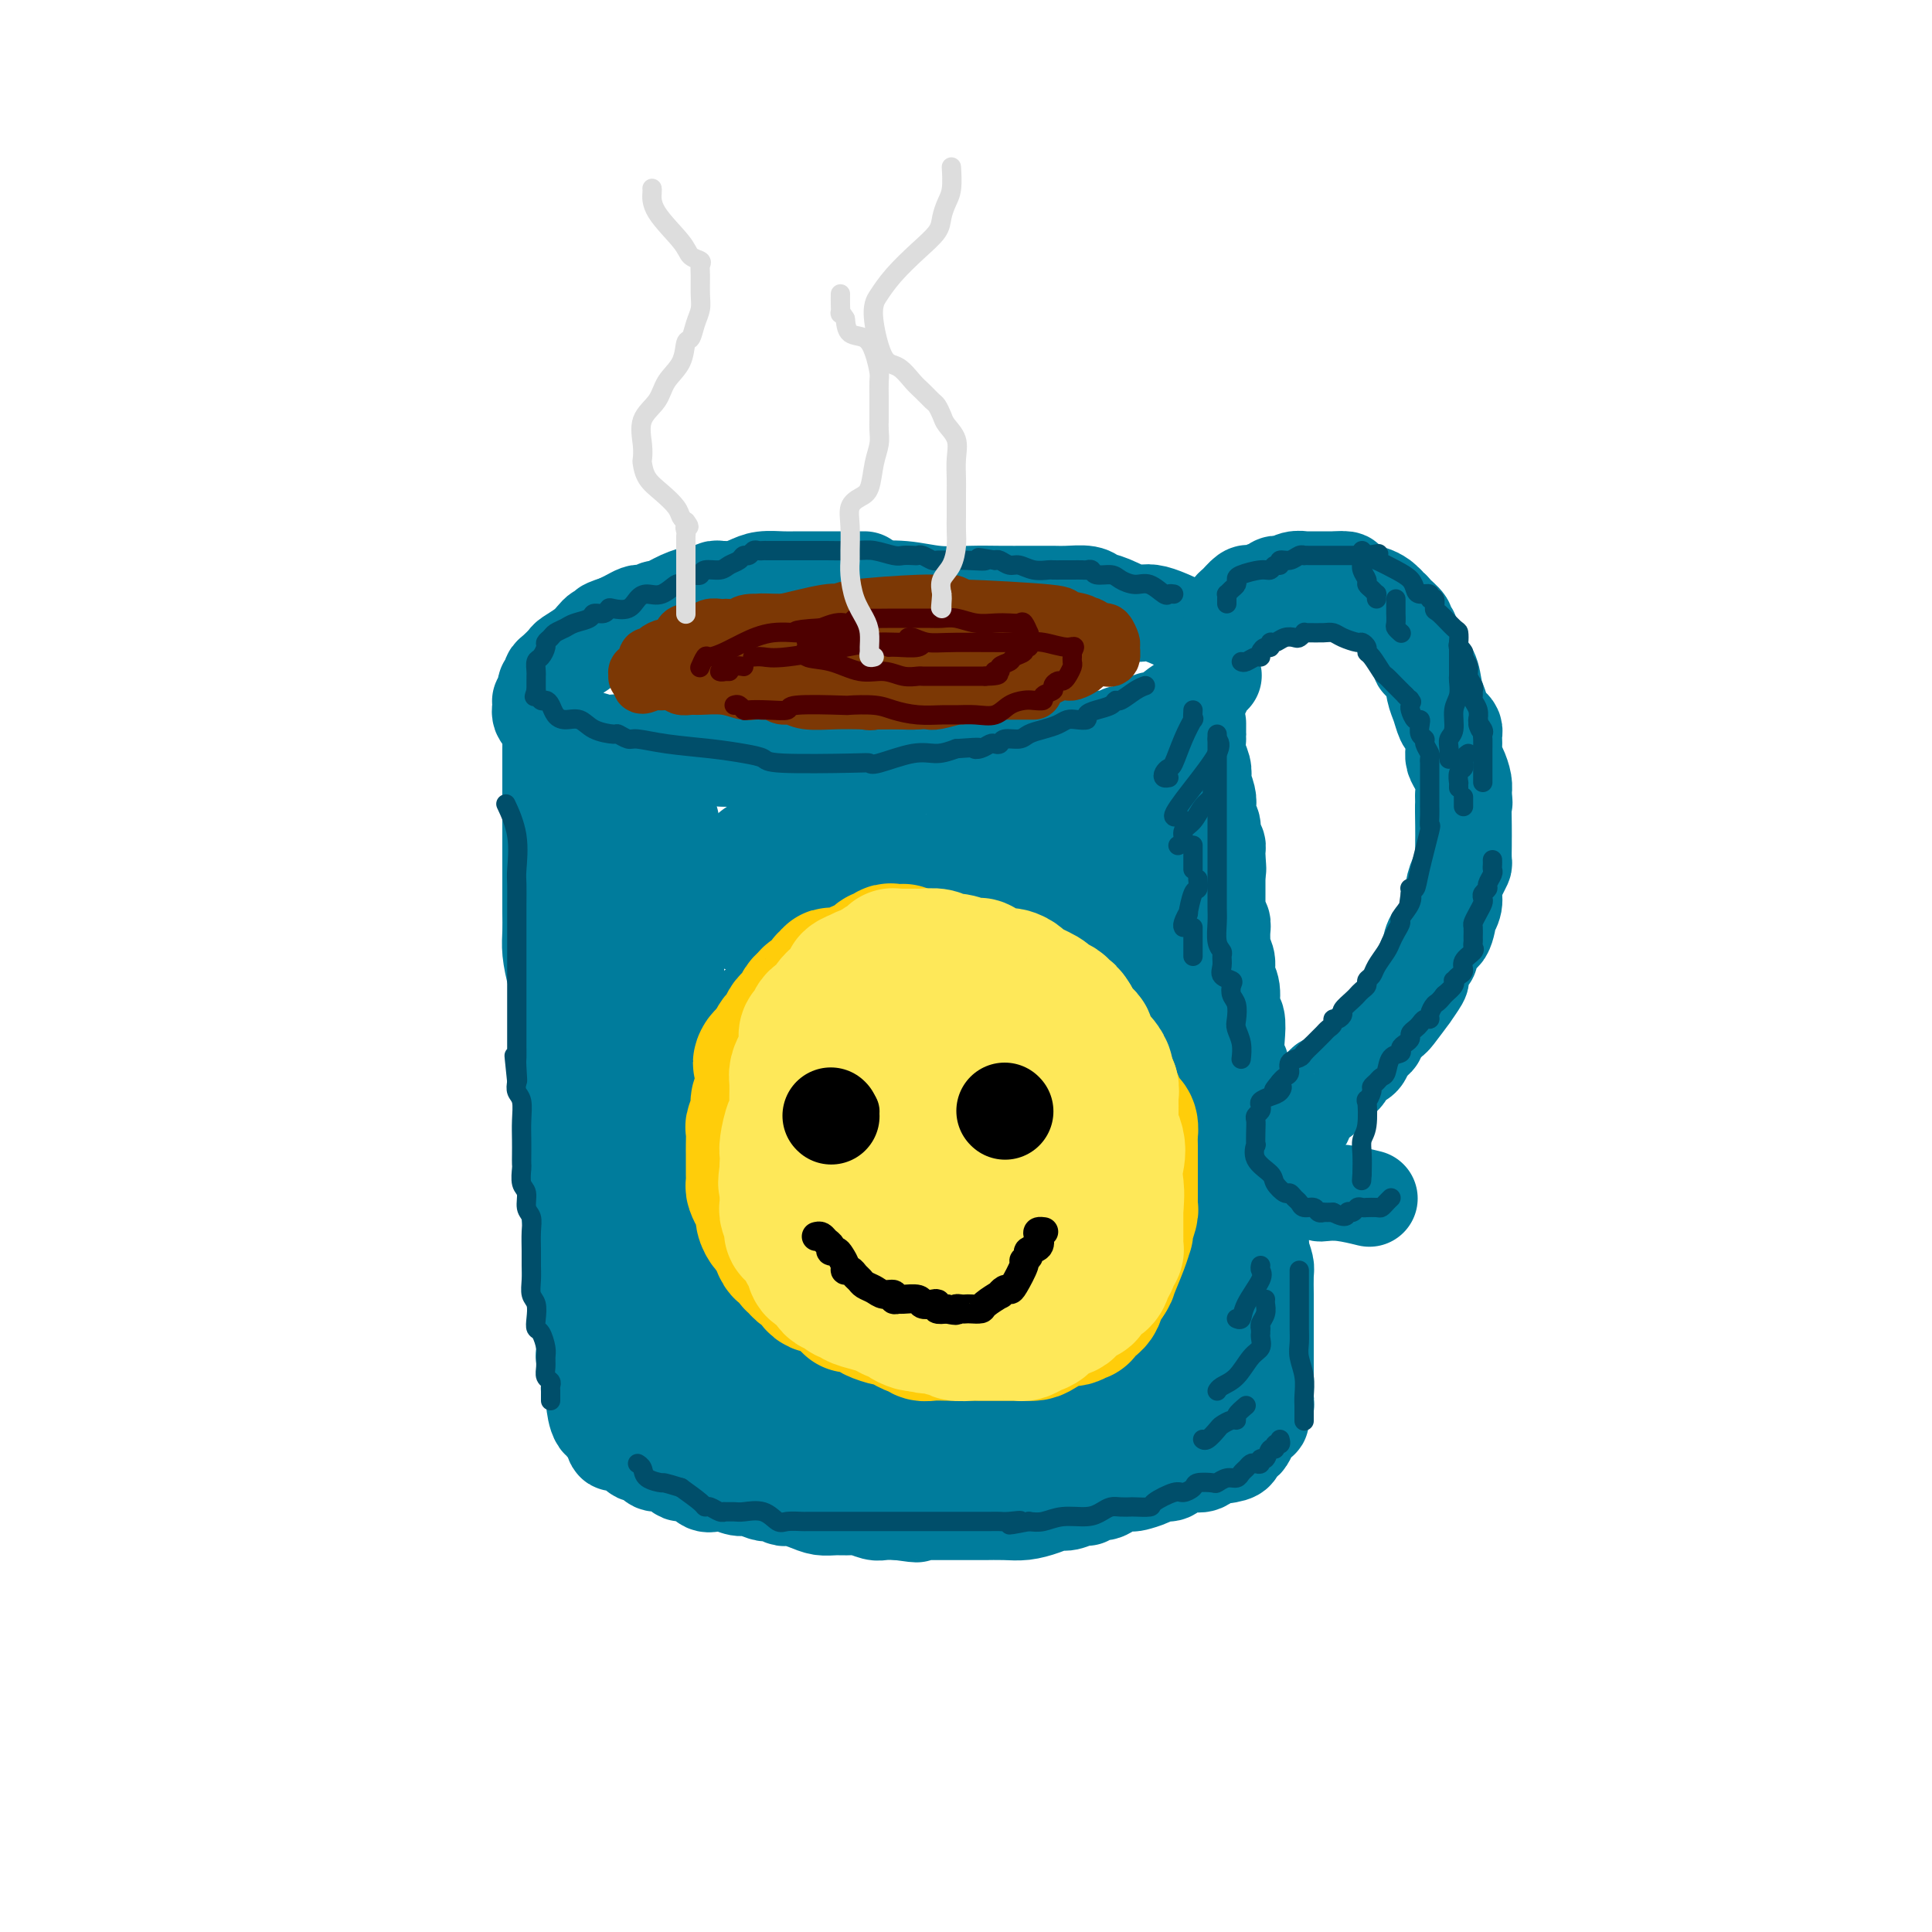 <svg viewBox='0 0 400 400' version='1.1' xmlns='http://www.w3.org/2000/svg' xmlns:xlink='http://www.w3.org/1999/xlink'><g fill='none' stroke='rgb(0,124,156)' stroke-width='20' stroke-linecap='round' stroke-linejoin='round'><path d='M179,120c-0.243,0.000 -0.486,0.000 -1,0c-0.514,-0.000 -1.298,-0.000 -2,0c-0.702,0.000 -1.321,0.000 -2,0c-0.679,-0.000 -1.417,-0.000 -2,0c-0.583,0.000 -1.012,0.000 -2,0c-0.988,-0.000 -2.537,-0.001 -3,0c-0.463,0.001 0.158,0.003 0,0c-0.158,-0.003 -1.095,-0.011 -2,0c-0.905,0.011 -1.776,0.041 -3,0c-1.224,-0.041 -2.800,-0.154 -4,0c-1.200,0.154 -2.024,0.576 -3,1c-0.976,0.424 -2.106,0.849 -3,1c-0.894,0.151 -1.553,0.026 -2,0c-0.447,-0.026 -0.682,0.045 -1,0c-0.318,-0.045 -0.720,-0.207 -1,0c-0.280,0.207 -0.440,0.781 -1,1c-0.560,0.219 -1.521,0.082 -2,0c-0.479,-0.082 -0.475,-0.109 -1,0c-0.525,0.109 -1.580,0.355 -3,1c-1.420,0.645 -3.206,1.689 -4,2c-0.794,0.311 -0.597,-0.110 -1,0c-0.403,0.110 -1.406,0.750 -2,1c-0.594,0.250 -0.778,0.108 -1,0c-0.222,-0.108 -0.483,-0.183 -1,0c-0.517,0.183 -1.291,0.624 -2,1c-0.709,0.376 -1.355,0.688 -2,1'/><path d='M128,129c-4.759,1.556 -1.658,0.944 -1,1c0.658,0.056 -1.127,0.778 -2,1c-0.873,0.222 -0.835,-0.058 -1,0c-0.165,0.058 -0.534,0.453 -1,1c-0.466,0.547 -1.029,1.246 -2,2c-0.971,0.754 -2.350,1.564 -3,2c-0.650,0.436 -0.570,0.498 -1,1c-0.430,0.502 -1.368,1.443 -2,2c-0.632,0.557 -0.958,0.731 -1,1c-0.042,0.269 0.199,0.632 0,1c-0.199,0.368 -0.837,0.742 -1,1c-0.163,0.258 0.151,0.402 0,1c-0.151,0.598 -0.767,1.652 -1,2c-0.233,0.348 -0.084,-0.010 0,0c0.084,0.010 0.104,0.388 0,1c-0.104,0.612 -0.331,1.459 0,2c0.331,0.541 1.218,0.775 2,1c0.782,0.225 1.457,0.439 2,1c0.543,0.561 0.955,1.469 2,2c1.045,0.531 2.724,0.686 4,1c1.276,0.314 2.150,0.787 3,1c0.850,0.213 1.677,0.166 2,0c0.323,-0.166 0.140,-0.451 1,0c0.860,0.451 2.761,1.637 4,2c1.239,0.363 1.817,-0.099 3,0c1.183,0.099 2.972,0.757 5,1c2.028,0.243 4.294,0.069 6,0c1.706,-0.069 2.853,-0.035 4,0'/><path d='M150,157c3.139,0.155 1.986,0.041 2,0c0.014,-0.041 1.194,-0.011 2,0c0.806,0.011 1.240,0.003 2,0c0.760,-0.003 1.848,-0.001 3,0c1.152,0.001 2.367,0.000 4,0c1.633,-0.000 3.683,-0.000 5,0c1.317,0.000 1.900,0.001 3,0c1.100,-0.001 2.716,-0.004 4,0c1.284,0.004 2.236,0.015 4,0c1.764,-0.015 4.341,-0.055 6,0c1.659,0.055 2.401,0.207 3,0c0.599,-0.207 1.056,-0.772 2,-1c0.944,-0.228 2.376,-0.117 3,0c0.624,0.117 0.440,0.241 1,0c0.560,-0.241 1.863,-0.848 3,-1c1.137,-0.152 2.108,0.152 3,0c0.892,-0.152 1.706,-0.759 2,-1c0.294,-0.241 0.069,-0.117 1,0c0.931,0.117 3.017,0.228 4,0c0.983,-0.228 0.863,-0.793 2,-1c1.137,-0.207 3.531,-0.056 5,0c1.469,0.056 2.015,0.016 4,0c1.985,-0.016 5.411,-0.008 7,0c1.589,0.008 1.343,0.016 2,0c0.657,-0.016 2.218,-0.056 3,0c0.782,0.056 0.785,0.208 1,0c0.215,-0.208 0.640,-0.777 1,-1c0.360,-0.223 0.653,-0.101 1,0c0.347,0.101 0.747,0.181 1,0c0.253,-0.181 0.358,-0.623 1,-1c0.642,-0.377 1.821,-0.688 3,-1'/><path d='M238,150c7.940,-1.335 2.791,-1.174 1,-1c-1.791,0.174 -0.223,0.360 1,0c1.223,-0.360 2.101,-1.267 3,-2c0.899,-0.733 1.821,-1.292 3,-2c1.179,-0.708 2.617,-1.565 3,-2c0.383,-0.435 -0.290,-0.449 0,-1c0.290,-0.551 1.542,-1.641 2,-2c0.458,-0.359 0.123,0.011 0,0c-0.123,-0.011 -0.033,-0.402 0,-1c0.033,-0.598 0.008,-1.402 0,-2c-0.008,-0.598 -0.000,-0.991 0,-1c0.000,-0.009 -0.008,0.365 0,0c0.008,-0.365 0.031,-1.469 0,-2c-0.031,-0.531 -0.117,-0.491 -1,-1c-0.883,-0.509 -2.564,-1.569 -3,-2c-0.436,-0.431 0.374,-0.234 -1,-1c-1.374,-0.766 -4.933,-2.496 -7,-3c-2.067,-0.504 -2.644,0.219 -4,0c-1.356,-0.219 -3.491,-1.379 -5,-2c-1.509,-0.621 -2.390,-0.702 -3,-1c-0.610,-0.298 -0.948,-0.812 -2,-1c-1.052,-0.188 -2.817,-0.051 -4,0c-1.183,0.051 -1.784,0.015 -3,0c-1.216,-0.015 -3.046,-0.008 -5,0c-1.954,0.008 -4.031,0.016 -6,0c-1.969,-0.016 -3.832,-0.057 -6,0c-2.168,0.057 -4.643,0.211 -7,0c-2.357,-0.211 -4.596,-0.788 -7,-1c-2.404,-0.212 -4.973,-0.061 -6,0c-1.027,0.061 -0.514,0.030 0,0'/><path d='M115,152c-0.423,-0.087 -0.845,-0.174 -1,0c-0.155,0.174 -0.041,0.609 0,1c0.041,0.391 0.011,0.738 0,1c-0.011,0.262 -0.003,0.441 0,1c0.003,0.559 0.001,1.500 0,2c-0.001,0.500 -0.000,0.560 0,1c0.000,0.440 0.000,1.259 0,2c-0.000,0.741 -0.000,1.404 0,2c0.000,0.596 0.000,1.124 0,2c-0.000,0.876 -0.000,2.099 0,3c0.000,0.901 -0.000,1.480 0,2c0.000,0.520 0.000,0.982 0,2c-0.000,1.018 -0.000,2.592 0,4c0.000,1.408 0.000,2.648 0,4c-0.000,1.352 -0.001,2.814 0,4c0.001,1.186 0.003,2.095 0,3c-0.003,0.905 -0.011,1.806 0,3c0.011,1.194 0.040,2.682 0,4c-0.040,1.318 -0.150,2.467 0,4c0.150,1.533 0.561,3.449 1,5c0.439,1.551 0.906,2.736 1,4c0.094,1.264 -0.185,2.605 0,4c0.185,1.395 0.834,2.842 1,4c0.166,1.158 -0.152,2.026 0,3c0.152,0.974 0.773,2.052 1,3c0.227,0.948 0.061,1.765 0,4c-0.061,2.235 -0.016,5.886 0,8c0.016,2.114 0.004,2.690 0,4c-0.004,1.310 -0.001,3.353 0,5c0.001,1.647 0.000,2.899 0,4c-0.000,1.101 -0.000,2.050 0,3'/><path d='M118,248c0.480,15.207 0.180,5.226 0,2c-0.180,-3.226 -0.241,0.303 0,2c0.241,1.697 0.782,1.562 1,2c0.218,0.438 0.111,1.451 0,2c-0.111,0.549 -0.226,0.636 0,1c0.226,0.364 0.793,1.004 1,2c0.207,0.996 0.056,2.346 0,3c-0.056,0.654 -0.015,0.612 0,1c0.015,0.388 0.004,1.208 0,2c-0.004,0.792 -0.002,1.558 0,2c0.002,0.442 0.004,0.560 0,1c-0.004,0.440 -0.015,1.203 0,2c0.015,0.797 0.057,1.628 0,2c-0.057,0.372 -0.211,0.285 0,1c0.211,0.715 0.789,2.233 1,3c0.211,0.767 0.056,0.784 0,1c-0.056,0.216 -0.011,0.630 0,1c0.011,0.370 -0.011,0.694 0,1c0.011,0.306 0.054,0.593 0,1c-0.054,0.407 -0.207,0.933 0,1c0.207,0.067 0.774,-0.326 1,0c0.226,0.326 0.113,1.369 0,2c-0.113,0.631 -0.225,0.849 0,1c0.225,0.151 0.786,0.236 1,1c0.214,0.764 0.081,2.209 0,3c-0.081,0.791 -0.109,0.929 0,2c0.109,1.071 0.355,3.074 1,4c0.645,0.926 1.688,0.774 2,1c0.312,0.226 -0.108,0.830 0,1c0.108,0.170 0.745,-0.094 1,0c0.255,0.094 0.127,0.547 0,1'/><path d='M127,297c0.781,2.962 -0.268,1.367 0,1c0.268,-0.367 1.851,0.493 3,1c1.149,0.507 1.864,0.662 2,1c0.136,0.338 -0.307,0.859 0,1c0.307,0.141 1.366,-0.098 2,0c0.634,0.098 0.845,0.532 1,1c0.155,0.468 0.254,0.970 1,1c0.746,0.030 2.140,-0.412 3,0c0.860,0.412 1.188,1.679 2,2c0.812,0.321 2.108,-0.302 3,0c0.892,0.302 1.378,1.530 2,2c0.622,0.470 1.378,0.182 2,0c0.622,-0.182 1.108,-0.259 2,0c0.892,0.259 2.188,0.853 3,1c0.812,0.147 1.138,-0.153 2,0c0.862,0.153 2.259,0.759 3,1c0.741,0.241 0.827,0.116 1,0c0.173,-0.116 0.433,-0.225 1,0c0.567,0.225 1.439,0.782 2,1c0.561,0.218 0.810,0.097 1,0c0.190,-0.097 0.320,-0.169 1,0c0.680,0.169 1.910,0.580 3,1c1.090,0.420 2.039,0.848 3,1c0.961,0.152 1.933,0.027 3,0c1.067,-0.027 2.228,0.045 3,0c0.772,-0.045 1.155,-0.208 2,0c0.845,0.208 2.150,0.787 3,1c0.850,0.213 1.243,0.061 2,0c0.757,-0.061 1.879,-0.030 3,0'/><path d='M186,313c6.532,0.928 2.862,0.249 2,0c-0.862,-0.249 1.085,-0.067 2,0c0.915,0.067 0.800,0.018 1,0c0.200,-0.018 0.716,-0.005 2,0c1.284,0.005 3.337,0.001 4,0c0.663,-0.001 -0.063,0.000 1,0c1.063,-0.000 3.915,-0.003 5,0c1.085,0.003 0.402,0.011 1,0c0.598,-0.011 2.477,-0.040 4,0c1.523,0.040 2.691,0.150 4,0c1.309,-0.150 2.758,-0.561 4,-1c1.242,-0.439 2.278,-0.906 3,-1c0.722,-0.094 1.131,0.186 2,0c0.869,-0.186 2.197,-0.837 3,-1c0.803,-0.163 1.082,0.163 1,0c-0.082,-0.163 -0.526,-0.814 0,-1c0.526,-0.186 2.023,0.095 3,0c0.977,-0.095 1.434,-0.564 2,-1c0.566,-0.436 1.239,-0.839 2,-1c0.761,-0.161 1.608,-0.081 2,0c0.392,0.081 0.329,0.163 1,0c0.671,-0.163 2.077,-0.569 3,-1c0.923,-0.431 1.365,-0.886 2,-1c0.635,-0.114 1.465,0.113 2,0c0.535,-0.113 0.776,-0.565 1,-1c0.224,-0.435 0.430,-0.854 1,-1c0.570,-0.146 1.503,-0.018 2,0c0.497,0.018 0.557,-0.072 1,0c0.443,0.072 1.269,0.306 2,0c0.731,-0.306 1.365,-1.153 2,-2'/><path d='M251,301c6.381,-1.868 2.833,-0.538 2,0c-0.833,0.538 1.048,0.283 2,0c0.952,-0.283 0.975,-0.593 1,-1c0.025,-0.407 0.052,-0.909 0,-1c-0.052,-0.091 -0.182,0.229 0,0c0.182,-0.229 0.676,-1.007 1,-1c0.324,0.007 0.480,0.798 1,0c0.520,-0.798 1.406,-3.185 2,-4c0.594,-0.815 0.895,-0.060 1,0c0.105,0.060 0.014,-0.577 0,-1c-0.014,-0.423 0.049,-0.633 0,-1c-0.049,-0.367 -0.209,-0.890 0,-1c0.209,-0.110 0.788,0.194 1,0c0.212,-0.194 0.057,-0.884 0,-1c-0.057,-0.116 -0.015,0.343 0,0c0.015,-0.343 0.004,-1.487 0,-2c-0.004,-0.513 -0.001,-0.395 0,-1c0.001,-0.605 0.000,-1.934 0,-3c-0.000,-1.066 -0.000,-1.869 0,-3c0.000,-1.131 -0.000,-2.590 0,-4c0.000,-1.410 0.001,-2.772 0,-4c-0.001,-1.228 -0.003,-2.324 0,-3c0.003,-0.676 0.011,-0.934 0,-2c-0.011,-1.066 -0.041,-2.941 0,-4c0.041,-1.059 0.155,-1.303 0,-2c-0.155,-0.697 -0.577,-1.849 -1,-3'/><path d='M261,259c-0.154,-4.598 -0.041,-1.591 0,-1c0.041,0.591 0.008,-1.232 0,-2c-0.008,-0.768 0.008,-0.481 0,-1c-0.008,-0.519 -0.041,-1.844 0,-3c0.041,-1.156 0.155,-2.142 0,-3c-0.155,-0.858 -0.580,-1.586 -1,-3c-0.420,-1.414 -0.834,-3.512 -1,-5c-0.166,-1.488 -0.083,-2.364 0,-3c0.083,-0.636 0.167,-1.032 0,-2c-0.167,-0.968 -0.584,-2.509 -1,-4c-0.416,-1.491 -0.830,-2.933 -1,-4c-0.170,-1.067 -0.097,-1.760 0,-3c0.097,-1.240 0.218,-3.026 0,-4c-0.218,-0.974 -0.775,-1.135 -1,-2c-0.225,-0.865 -0.117,-2.433 0,-4c0.117,-1.567 0.243,-3.133 0,-4c-0.243,-0.867 -0.853,-1.034 -1,-2c-0.147,-0.966 0.171,-2.729 0,-4c-0.171,-1.271 -0.831,-2.049 -1,-3c-0.169,-0.951 0.152,-2.076 0,-3c-0.152,-0.924 -0.776,-1.648 -1,-2c-0.224,-0.352 -0.046,-0.331 0,-1c0.046,-0.669 -0.040,-2.027 0,-3c0.040,-0.973 0.207,-1.560 0,-2c-0.207,-0.440 -0.788,-0.734 -1,-1c-0.212,-0.266 -0.057,-0.504 0,-1c0.057,-0.496 0.015,-1.249 0,-2c-0.015,-0.751 -0.004,-1.500 0,-2c0.004,-0.500 0.001,-0.750 0,-1c-0.001,-0.250 -0.000,-0.500 0,-1c0.000,-0.500 0.000,-1.250 0,-2'/><path d='M252,181c-1.388,-12.424 -0.357,-4.484 0,-2c0.357,2.484 0.039,-0.489 0,-2c-0.039,-1.511 0.199,-1.560 0,-2c-0.199,-0.440 -0.837,-1.271 -1,-2c-0.163,-0.729 0.149,-1.355 0,-2c-0.149,-0.645 -0.758,-1.310 -1,-2c-0.242,-0.690 -0.116,-1.406 0,-2c0.116,-0.594 0.224,-1.068 0,-2c-0.224,-0.932 -0.778,-2.324 -1,-3c-0.222,-0.676 -0.112,-0.638 0,-1c0.112,-0.362 0.226,-1.124 0,-2c-0.226,-0.876 -0.793,-1.867 -1,-3c-0.207,-1.133 -0.056,-2.407 0,-3c0.056,-0.593 0.015,-0.506 0,-1c-0.015,-0.494 -0.004,-1.570 0,-2c0.004,-0.430 0.002,-0.215 0,0'/><path d='M255,128c-0.004,-0.449 -0.008,-0.898 0,-1c0.008,-0.102 0.030,0.145 0,0c-0.030,-0.145 -0.110,-0.680 0,-1c0.110,-0.320 0.412,-0.426 1,-1c0.588,-0.574 1.463,-1.617 2,-2c0.537,-0.383 0.735,-0.107 1,0c0.265,0.107 0.596,0.044 1,0c0.404,-0.044 0.882,-0.068 1,0c0.118,0.068 -0.122,0.229 0,0c0.122,-0.229 0.606,-0.846 1,-1c0.394,-0.154 0.696,0.156 1,0c0.304,-0.156 0.609,-0.778 1,-1c0.391,-0.222 0.869,-0.046 1,0c0.131,0.046 -0.085,-0.040 0,0c0.085,0.040 0.471,0.207 1,0c0.529,-0.207 1.203,-0.788 2,-1c0.797,-0.212 1.719,-0.057 2,0c0.281,0.057 -0.079,0.015 0,0c0.079,-0.015 0.599,-0.004 1,0c0.401,0.004 0.685,0.001 1,0c0.315,-0.001 0.662,-0.000 1,0c0.338,0.000 0.668,0.000 1,0c0.332,-0.000 0.666,-0.000 1,0c0.334,0.000 0.667,0.000 1,0c0.333,-0.000 0.667,-0.000 1,0'/><path d='M277,120c3.091,-0.281 1.318,0.516 1,1c-0.318,0.484 0.819,0.656 2,1c1.181,0.344 2.408,0.862 3,1c0.592,0.138 0.550,-0.103 1,0c0.450,0.103 1.392,0.549 2,1c0.608,0.451 0.883,0.907 1,1c0.117,0.093 0.078,-0.179 0,0c-0.078,0.179 -0.194,0.807 0,1c0.194,0.193 0.697,-0.050 1,0c0.303,0.050 0.406,0.394 1,1c0.594,0.606 1.678,1.475 2,2c0.322,0.525 -0.120,0.708 0,1c0.120,0.292 0.801,0.694 1,1c0.199,0.306 -0.083,0.517 0,1c0.083,0.483 0.533,1.238 1,2c0.467,0.762 0.951,1.529 1,2c0.049,0.471 -0.338,0.644 0,1c0.338,0.356 1.400,0.893 2,2c0.600,1.107 0.739,2.783 1,4c0.261,1.217 0.644,1.975 1,3c0.356,1.025 0.684,2.315 1,3c0.316,0.685 0.621,0.764 1,1c0.379,0.236 0.833,0.630 1,1c0.167,0.370 0.048,0.717 0,1c-0.048,0.283 -0.023,0.502 0,1c0.023,0.498 0.045,1.275 0,2c-0.045,0.725 -0.156,1.399 0,2c0.156,0.601 0.578,1.130 1,2c0.422,0.870 0.844,2.080 1,3c0.156,0.920 0.044,1.548 0,2c-0.044,0.452 -0.022,0.726 0,1'/><path d='M303,165c0.309,2.137 0.083,0.478 0,1c-0.083,0.522 -0.021,3.224 0,5c0.021,1.776 0.003,2.625 0,3c-0.003,0.375 0.009,0.277 0,1c-0.009,0.723 -0.040,2.265 0,3c0.040,0.735 0.150,0.661 0,1c-0.150,0.339 -0.562,1.092 -1,2c-0.438,0.908 -0.904,1.971 -1,3c-0.096,1.029 0.178,2.024 0,3c-0.178,0.976 -0.808,1.932 -1,2c-0.192,0.068 0.054,-0.753 0,0c-0.054,0.753 -0.409,3.078 -1,4c-0.591,0.922 -1.416,0.440 -2,1c-0.584,0.560 -0.925,2.161 -1,3c-0.075,0.839 0.115,0.917 0,1c-0.115,0.083 -0.536,0.172 -1,1c-0.464,0.828 -0.972,2.394 -1,3c-0.028,0.606 0.424,0.253 0,1c-0.424,0.747 -1.724,2.596 -2,3c-0.276,0.404 0.473,-0.635 0,0c-0.473,0.635 -2.169,2.943 -3,4c-0.831,1.057 -0.796,0.861 -1,1c-0.204,0.139 -0.646,0.611 -1,1c-0.354,0.389 -0.620,0.695 -1,1c-0.380,0.305 -0.875,0.607 -1,1c-0.125,0.393 0.120,0.875 0,1c-0.120,0.125 -0.606,-0.107 -1,0c-0.394,0.107 -0.697,0.554 -1,1'/><path d='M283,216c-2.730,3.964 -1.556,2.375 -1,2c0.556,-0.375 0.493,0.463 0,1c-0.493,0.537 -1.414,0.773 -2,1c-0.586,0.227 -0.835,0.446 -1,1c-0.165,0.554 -0.247,1.444 -1,2c-0.753,0.556 -2.176,0.778 -3,1c-0.824,0.222 -1.048,0.445 -1,1c0.048,0.555 0.368,1.444 0,2c-0.368,0.556 -1.423,0.780 -2,1c-0.577,0.220 -0.675,0.437 -1,1c-0.325,0.563 -0.876,1.474 -1,2c-0.124,0.526 0.178,0.669 0,1c-0.178,0.331 -0.836,0.849 -1,1c-0.164,0.151 0.166,-0.067 0,0c-0.166,0.067 -0.829,0.417 -1,1c-0.171,0.583 0.150,1.399 0,2c-0.150,0.601 -0.772,0.987 -1,1c-0.228,0.013 -0.062,-0.347 0,0c0.062,0.347 0.020,1.402 0,2c-0.020,0.598 -0.016,0.738 0,1c0.016,0.262 0.046,0.647 0,1c-0.046,0.353 -0.166,0.673 0,1c0.166,0.327 0.618,0.662 1,1c0.382,0.338 0.693,0.679 1,1c0.307,0.321 0.608,0.622 1,1c0.392,0.378 0.875,0.833 1,1c0.125,0.167 -0.107,0.048 0,0c0.107,-0.048 0.554,-0.024 1,0'/><path d='M272,246c1.064,1.171 1.223,1.097 2,1c0.777,-0.097 2.171,-0.219 4,0c1.829,0.219 4.094,0.777 5,1c0.906,0.223 0.453,0.112 0,0'/></g>
<g fill='none' stroke='rgb(0,124,156)' stroke-width='28' stroke-linecap='round' stroke-linejoin='round'><path d='M135,171c0.000,0.407 0.000,0.814 0,1c-0.000,0.186 -0.000,0.150 0,1c0.000,0.850 0.000,2.586 0,4c-0.000,1.414 -0.001,2.505 0,4c0.001,1.495 0.004,3.393 0,5c-0.004,1.607 -0.015,2.922 0,4c0.015,1.078 0.057,1.919 0,3c-0.057,1.081 -0.212,2.404 0,4c0.212,1.596 0.793,3.467 1,5c0.207,1.533 0.041,2.727 0,4c-0.041,1.273 0.044,2.623 0,4c-0.044,1.377 -0.218,2.779 0,4c0.218,1.221 0.829,2.259 1,3c0.171,0.741 -0.099,1.184 0,2c0.099,0.816 0.566,2.004 1,3c0.434,0.996 0.833,1.800 1,3c0.167,1.200 0.101,2.796 0,4c-0.101,1.204 -0.237,2.014 0,3c0.237,0.986 0.848,2.146 1,3c0.152,0.854 -0.155,1.401 0,2c0.155,0.599 0.774,1.250 1,2c0.226,0.750 0.061,1.597 0,2c-0.061,0.403 -0.016,0.360 0,1c0.016,0.640 0.004,1.963 0,3c-0.004,1.037 -0.001,1.786 0,3c0.001,1.214 0.000,2.892 0,4c-0.000,1.108 -0.000,1.648 0,2c0.000,0.352 0.000,0.518 0,1c-0.000,0.482 -0.000,1.281 0,2c0.000,0.719 0.000,1.360 0,2'/><path d='M141,259c0.944,14.156 0.306,5.548 0,3c-0.306,-2.548 -0.278,0.966 0,3c0.278,2.034 0.805,2.588 1,3c0.195,0.412 0.056,0.682 0,1c-0.056,0.318 -0.030,0.684 0,1c0.030,0.316 0.064,0.582 0,1c-0.064,0.418 -0.228,0.990 0,1c0.228,0.010 0.846,-0.540 1,0c0.154,0.540 -0.156,2.172 0,3c0.156,0.828 0.778,0.852 1,1c0.222,0.148 0.045,0.421 0,1c-0.045,0.579 0.041,1.464 0,2c-0.041,0.536 -0.208,0.722 0,1c0.208,0.278 0.790,0.648 1,1c0.210,0.352 0.047,0.687 0,1c-0.047,0.313 0.023,0.605 0,1c-0.023,0.395 -0.140,0.891 0,1c0.140,0.109 0.537,-0.171 1,0c0.463,0.171 0.994,0.792 1,1c0.006,0.208 -0.512,0.002 0,0c0.512,-0.002 2.055,0.198 3,1c0.945,0.802 1.292,2.205 2,3c0.708,0.795 1.776,0.984 3,1c1.224,0.016 2.604,-0.139 3,0c0.396,0.139 -0.192,0.573 0,1c0.192,0.427 1.164,0.846 2,1c0.836,0.154 1.536,0.041 2,0c0.464,-0.041 0.691,-0.011 1,0c0.309,0.011 0.698,0.003 1,0c0.302,-0.003 0.515,-0.001 1,0c0.485,0.001 1.243,0.000 2,0'/><path d='M167,292c2.806,1.038 -0.180,0.135 0,0c0.180,-0.135 3.525,0.500 5,1c1.475,0.500 1.081,0.866 2,1c0.919,0.134 3.153,0.036 5,0c1.847,-0.036 3.307,-0.010 5,0c1.693,0.010 3.619,0.003 5,0c1.381,-0.003 2.216,-0.001 3,0c0.784,0.001 1.518,0.000 2,0c0.482,-0.000 0.714,-0.000 1,0c0.286,0.000 0.627,0.000 1,0c0.373,-0.000 0.779,0.000 1,0c0.221,-0.000 0.256,-0.000 1,0c0.744,0.000 2.196,0.000 3,0c0.804,-0.000 0.959,-0.000 2,0c1.041,0.000 2.969,0.001 4,0c1.031,-0.001 1.167,-0.004 2,0c0.833,0.004 2.364,0.016 3,0c0.636,-0.016 0.377,-0.060 1,0c0.623,0.060 2.126,0.223 3,0c0.874,-0.223 1.118,-0.830 2,-1c0.882,-0.170 2.404,0.099 3,0c0.596,-0.099 0.268,-0.566 1,-1c0.732,-0.434 2.525,-0.834 3,-1c0.475,-0.166 -0.367,-0.097 0,0c0.367,0.097 1.944,0.223 3,0c1.056,-0.223 1.592,-0.795 2,-1c0.408,-0.205 0.687,-0.045 1,0c0.313,0.045 0.661,-0.026 1,0c0.339,0.026 0.668,0.150 1,0c0.332,-0.150 0.666,-0.575 1,-1'/><path d='M234,289c2.984,-0.789 1.445,-0.263 1,0c-0.445,0.263 0.206,0.263 1,0c0.794,-0.263 1.733,-0.788 2,-1c0.267,-0.212 -0.138,-0.112 0,0c0.138,0.112 0.821,0.237 1,0c0.179,-0.237 -0.144,-0.836 0,-1c0.144,-0.164 0.756,0.107 1,0c0.244,-0.107 0.122,-0.592 0,-1c-0.122,-0.408 -0.243,-0.737 0,-1c0.243,-0.263 0.849,-0.459 1,-1c0.151,-0.541 -0.152,-1.427 0,-2c0.152,-0.573 0.759,-0.832 1,-1c0.241,-0.168 0.117,-0.246 0,-1c-0.117,-0.754 -0.228,-2.183 0,-3c0.228,-0.817 0.793,-1.021 1,-2c0.207,-0.979 0.055,-2.733 0,-4c-0.055,-1.267 -0.015,-2.046 0,-3c0.015,-0.954 0.004,-2.081 0,-3c-0.004,-0.919 -0.000,-1.629 0,-2c0.000,-0.371 -0.004,-0.402 0,-1c0.004,-0.598 0.015,-1.761 0,-3c-0.015,-1.239 -0.055,-2.552 0,-4c0.055,-1.448 0.207,-3.030 0,-4c-0.207,-0.970 -0.772,-1.328 -1,-2c-0.228,-0.672 -0.117,-1.660 0,-3c0.117,-1.340 0.241,-3.033 0,-4c-0.241,-0.967 -0.848,-1.208 -1,-2c-0.152,-0.792 0.151,-2.136 0,-3c-0.151,-0.864 -0.758,-1.247 -1,-2c-0.242,-0.753 -0.121,-1.877 0,-3'/><path d='M240,232c-0.707,-6.520 -0.976,-3.322 -1,-3c-0.024,0.322 0.196,-2.234 0,-4c-0.196,-1.766 -0.808,-2.743 -1,-4c-0.192,-1.257 0.036,-2.796 0,-4c-0.036,-1.204 -0.335,-2.074 -1,-3c-0.665,-0.926 -1.695,-1.910 -2,-3c-0.305,-1.090 0.116,-2.288 0,-3c-0.116,-0.712 -0.767,-0.938 -1,-2c-0.233,-1.062 -0.047,-2.959 0,-4c0.047,-1.041 -0.044,-1.226 0,-2c0.044,-0.774 0.222,-2.137 0,-3c-0.222,-0.863 -0.844,-1.225 -1,-2c-0.156,-0.775 0.154,-1.962 0,-3c-0.154,-1.038 -0.773,-1.926 -1,-3c-0.227,-1.074 -0.061,-2.333 0,-3c0.061,-0.667 0.016,-0.741 0,-1c-0.016,-0.259 -0.004,-0.702 0,-1c0.004,-0.298 0.001,-0.451 0,-1c-0.001,-0.549 -0.000,-1.494 0,-2c0.000,-0.506 0.000,-0.573 0,-1c-0.000,-0.427 -0.000,-1.213 0,-2c0.000,-0.787 -0.000,-1.574 0,-2c0.000,-0.426 0.000,-0.490 0,-1c-0.000,-0.510 -0.000,-1.467 0,-2c0.000,-0.533 0.002,-0.641 0,-1c-0.002,-0.359 -0.006,-0.969 0,-1c0.006,-0.031 0.022,0.518 0,0c-0.022,-0.518 -0.083,-2.101 0,-3c0.083,-0.899 0.309,-1.114 0,-1c-0.309,0.114 -1.155,0.557 -2,1'/><path d='M230,168c-1.467,-9.811 -0.133,-2.338 -1,1c-0.867,3.338 -3.934,2.539 -6,3c-2.066,0.461 -3.131,2.180 -5,3c-1.869,0.820 -4.542,0.742 -7,1c-2.458,0.258 -4.700,0.854 -6,1c-1.300,0.146 -1.658,-0.157 -2,0c-0.342,0.157 -0.666,0.774 -1,1c-0.334,0.226 -0.676,0.061 -1,0c-0.324,-0.061 -0.630,-0.016 -1,0c-0.370,0.016 -0.804,0.004 -1,0c-0.196,-0.004 -0.155,-0.001 -1,0c-0.845,0.001 -2.578,0.001 -4,0c-1.422,-0.001 -2.534,-0.001 -5,0c-2.466,0.001 -6.287,0.004 -9,0c-2.713,-0.004 -4.317,-0.015 -6,0c-1.683,0.015 -3.446,0.057 -5,0c-1.554,-0.057 -2.900,-0.213 -4,0c-1.100,0.213 -1.954,0.793 -3,1c-1.046,0.207 -2.284,0.040 -3,0c-0.716,-0.040 -0.909,0.046 -1,0c-0.091,-0.046 -0.079,-0.225 0,0c0.079,0.225 0.224,0.856 0,1c-0.224,0.144 -0.816,-0.197 -1,0c-0.184,0.197 0.042,0.931 0,1c-0.042,0.069 -0.352,-0.528 -1,0c-0.648,0.528 -1.635,2.180 -2,3c-0.365,0.820 -0.108,0.807 0,1c0.108,0.193 0.068,0.590 0,1c-0.068,0.410 -0.162,0.831 0,1c0.162,0.169 0.581,0.084 1,0'/><path d='M155,187c-0.222,1.241 1.224,0.343 3,0c1.776,-0.343 3.883,-0.130 6,0c2.117,0.130 4.245,0.179 7,0c2.755,-0.179 6.138,-0.585 8,-1c1.862,-0.415 2.204,-0.840 5,-1c2.796,-0.160 8.047,-0.057 10,0c1.953,0.057 0.608,0.067 1,0c0.392,-0.067 2.521,-0.210 4,0c1.479,0.210 2.309,0.775 3,1c0.691,0.225 1.245,0.112 2,0c0.755,-0.112 1.712,-0.223 3,0c1.288,0.223 2.908,0.782 4,1c1.092,0.218 1.657,0.097 2,0c0.343,-0.097 0.464,-0.170 1,0c0.536,0.170 1.488,0.581 2,1c0.512,0.419 0.585,0.844 1,1c0.415,0.156 1.172,0.041 2,0c0.828,-0.041 1.729,-0.010 2,0c0.271,0.010 -0.087,-0.003 0,0c0.087,0.003 0.617,0.021 1,0c0.383,-0.021 0.617,-0.081 1,0c0.383,0.081 0.915,0.305 2,0c1.085,-0.305 2.722,-1.137 4,-2c1.278,-0.863 2.198,-1.757 3,-2c0.802,-0.243 1.485,0.165 2,0c0.515,-0.165 0.861,-0.904 1,-1c0.139,-0.096 0.069,0.452 0,1'/><path d='M235,185c1.547,-0.510 0.415,0.214 0,1c-0.415,0.786 -0.111,1.635 0,3c0.111,1.365 0.030,3.246 0,5c-0.030,1.754 -0.008,3.379 0,5c0.008,1.621 0.002,3.237 0,5c-0.002,1.763 -0.000,3.674 0,5c0.000,1.326 -0.000,2.069 0,4c0.000,1.931 0.001,5.052 0,7c-0.001,1.948 -0.004,2.723 0,6c0.004,3.277 0.016,9.057 0,11c-0.016,1.943 -0.061,0.049 0,2c0.061,1.951 0.227,7.746 0,11c-0.227,3.254 -0.848,3.968 -1,6c-0.152,2.032 0.165,5.382 0,8c-0.165,2.618 -0.811,4.505 -1,6c-0.189,1.495 0.079,2.597 0,3c-0.079,0.403 -0.504,0.105 -1,0c-0.496,-0.105 -1.063,-0.018 -2,0c-0.937,0.018 -2.244,-0.031 -3,0c-0.756,0.031 -0.961,0.144 -2,0c-1.039,-0.144 -2.912,-0.544 -4,-1c-1.088,-0.456 -1.390,-0.966 -2,-4c-0.610,-3.034 -1.528,-8.590 -2,-13c-0.472,-4.410 -0.500,-7.673 -1,-12c-0.500,-4.327 -1.474,-9.716 -2,-13c-0.526,-3.284 -0.603,-4.461 -1,-7c-0.397,-2.539 -1.113,-6.440 -2,-9c-0.887,-2.560 -1.943,-3.780 -3,-5'/><path d='M208,209c-1.925,-9.604 -1.238,-4.114 -1,-3c0.238,1.114 0.027,-2.149 0,-4c-0.027,-1.851 0.131,-2.289 0,-3c-0.131,-0.711 -0.551,-1.693 -1,-2c-0.449,-0.307 -0.928,0.062 -1,0c-0.072,-0.062 0.264,-0.556 0,-1c-0.264,-0.444 -1.126,-0.837 -2,0c-0.874,0.837 -1.760,2.905 -3,6c-1.240,3.095 -2.833,7.217 -4,11c-1.167,3.783 -1.906,7.228 -3,11c-1.094,3.772 -2.542,7.871 -3,11c-0.458,3.129 0.074,5.289 0,9c-0.074,3.711 -0.752,8.971 -1,11c-0.248,2.029 -0.064,0.825 0,1c0.064,0.175 0.009,1.730 0,2c-0.009,0.270 0.027,-0.746 0,-2c-0.027,-1.254 -0.118,-2.748 0,-5c0.118,-2.252 0.445,-5.262 0,-9c-0.445,-3.738 -1.661,-8.203 -3,-12c-1.339,-3.797 -2.802,-6.925 -4,-10c-1.198,-3.075 -2.130,-6.097 -3,-8c-0.870,-1.903 -1.677,-2.687 -2,-3c-0.323,-0.313 -0.161,-0.157 0,0'/><path d='M170,199c-0.318,0.074 -0.636,0.149 -1,0c-0.364,-0.149 -0.774,-0.520 -1,0c-0.226,0.520 -0.269,1.933 -1,3c-0.731,1.067 -2.151,1.789 -3,3c-0.849,1.211 -1.129,2.910 -2,4c-0.871,1.090 -2.335,1.569 -3,3c-0.665,1.431 -0.531,3.814 -1,7c-0.469,3.186 -1.541,7.176 -2,11c-0.459,3.824 -0.306,7.483 0,11c0.306,3.517 0.765,6.892 1,9c0.235,2.108 0.248,2.949 1,4c0.752,1.051 2.244,2.313 3,3c0.756,0.687 0.776,0.801 1,2c0.224,1.199 0.651,3.484 1,5c0.349,1.516 0.618,2.263 1,3c0.382,0.737 0.876,1.465 1,2c0.124,0.535 -0.123,0.876 0,1c0.123,0.124 0.618,0.032 1,0c0.382,-0.032 0.653,-0.002 1,0c0.347,0.002 0.769,-0.023 1,0c0.231,0.023 0.270,0.093 1,0c0.730,-0.093 2.152,-0.350 3,0c0.848,0.350 1.123,1.306 3,0c1.877,-1.306 5.357,-4.874 8,-7c2.643,-2.126 4.450,-2.809 7,-5c2.550,-2.191 5.841,-5.890 8,-8c2.159,-2.110 3.184,-2.632 4,-3c0.816,-0.368 1.423,-0.582 2,-1c0.577,-0.418 1.124,-1.040 2,-2c0.876,-0.960 2.082,-2.258 3,-4c0.918,-1.742 1.548,-3.926 2,-6c0.452,-2.074 0.726,-4.037 1,-6'/><path d='M212,228c1.107,-3.139 0.873,-2.986 1,-4c0.127,-1.014 0.614,-3.197 1,-4c0.386,-0.803 0.669,-0.228 1,0c0.331,0.228 0.709,0.109 1,0c0.291,-0.109 0.495,-0.208 1,0c0.505,0.208 1.312,0.723 2,2c0.688,1.277 1.256,3.317 2,6c0.744,2.683 1.663,6.010 2,8c0.337,1.990 0.090,2.643 0,4c-0.090,1.357 -0.024,3.417 0,5c0.024,1.583 0.006,2.690 0,5c-0.006,2.310 -0.001,5.824 0,8c0.001,2.176 -0.004,3.014 0,4c0.004,0.986 0.016,2.120 0,3c-0.016,0.880 -0.059,1.507 0,2c0.059,0.493 0.221,0.852 0,1c-0.221,0.148 -0.824,0.084 -1,0c-0.176,-0.084 0.074,-0.189 0,0c-0.074,0.189 -0.474,0.671 -1,1c-0.526,0.329 -1.180,0.505 -2,1c-0.820,0.495 -1.808,1.308 -3,2c-1.192,0.692 -2.590,1.263 -4,2c-1.410,0.737 -2.831,1.639 -5,2c-2.169,0.361 -5.084,0.180 -8,0'/><path d='M199,276c-1.935,0.002 -2.773,0.008 -4,0c-1.227,-0.008 -2.842,-0.031 -4,0c-1.158,0.031 -1.858,0.115 -3,0c-1.142,-0.115 -2.727,-0.429 -4,-1c-1.273,-0.571 -2.234,-1.398 -3,-2c-0.766,-0.602 -1.336,-0.979 -2,-1c-0.664,-0.021 -1.420,0.313 -2,0c-0.580,-0.313 -0.982,-1.274 -1,-2c-0.018,-0.726 0.349,-1.218 0,-3c-0.349,-1.782 -1.414,-4.853 -2,-7c-0.586,-2.147 -0.693,-3.369 -1,-5c-0.307,-1.631 -0.813,-3.670 -1,-6c-0.187,-2.330 -0.053,-4.951 0,-6c0.053,-1.049 0.027,-0.524 0,0'/></g>
<g fill='none' stroke='rgb(255,205,10)' stroke-width='28' stroke-linecap='round' stroke-linejoin='round'><path d='M187,197c-0.756,0.032 -1.511,0.064 -2,0c-0.489,-0.064 -0.711,-0.224 -1,0c-0.289,0.224 -0.644,0.833 -1,1c-0.356,0.167 -0.711,-0.109 -1,0c-0.289,0.109 -0.510,0.604 -1,1c-0.490,0.396 -1.248,0.695 -2,1c-0.752,0.305 -1.498,0.616 -2,1c-0.502,0.384 -0.761,0.839 -1,1c-0.239,0.161 -0.460,0.027 -1,0c-0.540,-0.027 -1.401,0.052 -2,0c-0.599,-0.052 -0.938,-0.235 -1,0c-0.062,0.235 0.152,0.889 0,1c-0.152,0.111 -0.671,-0.322 -1,0c-0.329,0.322 -0.469,1.399 -1,2c-0.531,0.601 -1.452,0.724 -2,1c-0.548,0.276 -0.724,0.703 -1,1c-0.276,0.297 -0.651,0.465 -1,1c-0.349,0.535 -0.671,1.438 -1,2c-0.329,0.562 -0.667,0.784 -1,1c-0.333,0.216 -0.663,0.425 -1,1c-0.337,0.575 -0.681,1.516 -1,2c-0.319,0.484 -0.611,0.511 -1,1c-0.389,0.489 -0.874,1.439 -1,2c-0.126,0.561 0.107,0.732 0,1c-0.107,0.268 -0.553,0.634 -1,1'/><path d='M159,219c-2.392,2.539 -1.372,0.385 -1,0c0.372,-0.385 0.096,0.999 0,2c-0.096,1.001 -0.011,1.618 0,2c0.011,0.382 -0.054,0.530 0,1c0.054,0.470 0.225,1.262 0,2c-0.225,0.738 -0.845,1.423 -1,2c-0.155,0.577 0.155,1.047 0,2c-0.155,0.953 -0.773,2.391 -1,3c-0.227,0.609 -0.061,0.389 0,1c0.061,0.611 0.016,2.051 0,3c-0.016,0.949 -0.005,1.405 0,2c0.005,0.595 0.004,1.328 0,2c-0.004,0.672 -0.011,1.282 0,2c0.011,0.718 0.041,1.543 0,2c-0.041,0.457 -0.152,0.546 0,1c0.152,0.454 0.565,1.273 1,2c0.435,0.727 0.890,1.363 1,2c0.110,0.637 -0.125,1.275 0,2c0.125,0.725 0.611,1.537 1,2c0.389,0.463 0.682,0.576 1,1c0.318,0.424 0.663,1.160 1,2c0.337,0.840 0.668,1.785 1,2c0.332,0.215 0.666,-0.299 1,0c0.334,0.299 0.670,1.412 1,2c0.330,0.588 0.656,0.650 1,1c0.344,0.350 0.707,0.986 1,1c0.293,0.014 0.515,-0.596 1,0c0.485,0.596 1.233,2.397 2,3c0.767,0.603 1.553,0.009 2,0c0.447,-0.009 0.556,0.569 1,1c0.444,0.431 1.222,0.716 2,1'/><path d='M174,268c2.838,2.941 1.934,2.295 2,2c0.066,-0.295 1.102,-0.237 2,0c0.898,0.237 1.658,0.655 2,1c0.342,0.345 0.266,0.618 1,1c0.734,0.382 2.277,0.872 3,1c0.723,0.128 0.627,-0.105 1,0c0.373,0.105 1.215,0.550 2,1c0.785,0.450 1.513,0.905 2,1c0.487,0.095 0.732,-0.171 1,0c0.268,0.171 0.558,0.778 1,1c0.442,0.222 1.036,0.060 2,0c0.964,-0.060 2.297,-0.016 3,0c0.703,0.016 0.776,0.004 2,0c1.224,-0.004 3.598,-0.001 5,0c1.402,0.001 1.832,0.001 3,0c1.168,-0.001 3.073,-0.002 4,0c0.927,0.002 0.875,0.007 1,0c0.125,-0.007 0.428,-0.025 1,0c0.572,0.025 1.415,0.093 2,0c0.585,-0.093 0.912,-0.349 2,-1c1.088,-0.651 2.935,-1.699 4,-2c1.065,-0.301 1.346,0.145 2,0c0.654,-0.145 1.682,-0.879 2,-1c0.318,-0.121 -0.073,0.373 0,0c0.073,-0.373 0.611,-1.614 1,-2c0.389,-0.386 0.629,0.082 1,0c0.371,-0.082 0.873,-0.713 1,-1c0.127,-0.287 -0.120,-0.231 0,-1c0.120,-0.769 0.606,-2.363 1,-3c0.394,-0.637 0.697,-0.319 1,0'/><path d='M229,265c0.895,-1.282 0.631,-0.985 1,-2c0.369,-1.015 1.371,-3.340 2,-5c0.629,-1.660 0.887,-2.655 1,-3c0.113,-0.345 0.083,-0.038 0,0c-0.083,0.038 -0.218,-0.191 0,-1c0.218,-0.809 0.791,-2.196 1,-3c0.209,-0.804 0.056,-1.024 0,-1c-0.056,0.024 -0.015,0.293 0,0c0.015,-0.293 0.004,-1.147 0,-2c-0.004,-0.853 -0.001,-1.703 0,-2c0.001,-0.297 0.000,-0.041 0,-1c-0.000,-0.959 -0.000,-3.135 0,-4c0.000,-0.865 0.001,-0.421 0,-1c-0.001,-0.579 -0.003,-2.183 0,-3c0.003,-0.817 0.012,-0.847 0,-1c-0.012,-0.153 -0.044,-0.430 0,-1c0.044,-0.570 0.165,-1.433 0,-2c-0.165,-0.567 -0.617,-0.836 -1,-1c-0.383,-0.164 -0.697,-0.221 -1,-1c-0.303,-0.779 -0.596,-2.278 -1,-3c-0.404,-0.722 -0.920,-0.666 -1,-1c-0.080,-0.334 0.277,-1.059 0,-2c-0.277,-0.941 -1.188,-2.098 -2,-3c-0.812,-0.902 -1.526,-1.551 -2,-2c-0.474,-0.449 -0.707,-0.700 -1,-1c-0.293,-0.300 -0.647,-0.650 -1,-1'/><path d='M224,218c-1.570,-2.496 -0.494,-1.237 0,-1c0.494,0.237 0.407,-0.549 -1,-2c-1.407,-1.451 -4.132,-3.568 -6,-5c-1.868,-1.432 -2.878,-2.181 -4,-3c-1.122,-0.819 -2.355,-1.708 -3,-2c-0.645,-0.292 -0.701,0.014 -1,0c-0.299,-0.014 -0.841,-0.347 -2,-1c-1.159,-0.653 -2.934,-1.625 -4,-2c-1.066,-0.375 -1.421,-0.153 -2,0c-0.579,0.153 -1.382,0.237 -2,0c-0.618,-0.237 -1.051,-0.795 -2,-1c-0.949,-0.205 -2.414,-0.059 -3,0c-0.586,0.059 -0.293,0.029 0,0'/></g>
<g fill='none' stroke='rgb(254,232,89)' stroke-width='28' stroke-linecap='round' stroke-linejoin='round'><path d='M229,248c0.423,0.083 0.845,0.166 1,0c0.155,-0.166 0.041,-0.582 0,-1c-0.041,-0.418 -0.011,-0.837 0,-1c0.011,-0.163 0.003,-0.071 0,0c-0.003,0.071 -0.001,0.121 0,0c0.001,-0.121 0.000,-0.413 0,-1c-0.000,-0.587 -0.000,-1.470 0,-2c0.000,-0.530 0.000,-0.705 0,-1c-0.000,-0.295 -0.000,-0.708 0,-1c0.000,-0.292 0.000,-0.463 0,-1c-0.000,-0.537 -0.000,-1.439 0,-2c0.000,-0.561 0.000,-0.779 0,-1c-0.000,-0.221 -0.000,-0.443 0,-1c0.000,-0.557 0.000,-1.449 0,-2c-0.000,-0.551 -0.000,-0.763 0,-1c0.000,-0.237 0.001,-0.501 0,-1c-0.001,-0.499 -0.004,-1.232 0,-2c0.004,-0.768 0.016,-1.571 0,-2c-0.016,-0.429 -0.060,-0.486 0,-1c0.060,-0.514 0.223,-1.486 0,-2c-0.223,-0.514 -0.833,-0.570 -1,-1c-0.167,-0.430 0.109,-1.232 0,-2c-0.109,-0.768 -0.603,-1.501 -1,-2c-0.397,-0.499 -0.698,-0.764 -1,-1c-0.302,-0.236 -0.606,-0.445 -1,-1c-0.394,-0.555 -0.880,-1.458 -1,-2c-0.120,-0.542 0.125,-0.723 0,-1c-0.125,-0.277 -0.621,-0.652 -1,-1c-0.379,-0.348 -0.640,-0.671 -1,-1c-0.360,-0.329 -0.817,-0.666 -1,-1c-0.183,-0.334 -0.091,-0.667 0,-1'/><path d='M222,211c-1.478,-2.504 -1.174,-0.765 -1,0c0.174,0.765 0.219,0.557 0,0c-0.219,-0.557 -0.700,-1.462 -1,-2c-0.300,-0.538 -0.419,-0.707 -1,-1c-0.581,-0.293 -1.626,-0.710 -2,-1c-0.374,-0.290 -0.078,-0.455 -1,-1c-0.922,-0.545 -3.063,-1.471 -4,-2c-0.937,-0.529 -0.671,-0.663 -1,-1c-0.329,-0.337 -1.254,-0.879 -2,-1c-0.746,-0.121 -1.314,0.177 -2,0c-0.686,-0.177 -1.492,-0.831 -2,-1c-0.508,-0.169 -0.720,0.147 -1,0c-0.280,-0.147 -0.627,-0.756 -1,-1c-0.373,-0.244 -0.770,-0.122 -1,0c-0.230,0.122 -0.293,0.243 -1,0c-0.707,-0.243 -2.060,-0.850 -3,-1c-0.940,-0.150 -1.469,0.156 -2,0c-0.531,-0.156 -1.063,-0.774 -2,-1c-0.937,-0.226 -2.278,-0.061 -3,0c-0.722,0.061 -0.824,0.017 -1,0c-0.176,-0.017 -0.426,-0.006 -1,0c-0.574,0.006 -1.474,0.005 -2,0c-0.526,-0.005 -0.679,-0.016 -1,0c-0.321,0.016 -0.811,0.060 -1,0c-0.189,-0.060 -0.078,-0.223 0,0c0.078,0.223 0.124,0.833 0,1c-0.124,0.167 -0.418,-0.109 -1,0c-0.582,0.109 -1.452,0.603 -2,1c-0.548,0.397 -0.774,0.699 -1,1'/><path d='M181,201c-2.563,0.639 -2.469,0.737 -3,1c-0.531,0.263 -1.685,0.690 -2,1c-0.315,0.310 0.210,0.502 0,1c-0.210,0.498 -1.155,1.303 -2,2c-0.845,0.697 -1.589,1.286 -2,2c-0.411,0.714 -0.488,1.555 -1,2c-0.512,0.445 -1.458,0.496 -2,1c-0.542,0.504 -0.681,1.462 -1,2c-0.319,0.538 -0.818,0.655 -1,1c-0.182,0.345 -0.048,0.919 0,1c0.048,0.081 0.010,-0.330 0,0c-0.010,0.330 0.008,1.401 0,2c-0.008,0.599 -0.041,0.725 0,1c0.041,0.275 0.154,0.697 0,1c-0.154,0.303 -0.577,0.487 -1,1c-0.423,0.513 -0.845,1.356 -1,2c-0.155,0.644 -0.042,1.088 0,2c0.042,0.912 0.012,2.290 0,3c-0.012,0.710 -0.006,0.751 0,1c0.006,0.249 0.012,0.707 0,1c-0.012,0.293 -0.042,0.420 0,1c0.042,0.580 0.155,1.613 0,2c-0.155,0.387 -0.577,0.127 -1,1c-0.423,0.873 -0.845,2.877 -1,4c-0.155,1.123 -0.041,1.363 0,2c0.041,0.637 0.011,1.672 0,2c-0.011,0.328 -0.003,-0.049 0,0c0.003,0.049 0.002,0.525 0,1'/><path d='M163,242c-0.619,4.738 -0.166,2.583 0,2c0.166,-0.583 0.045,0.408 0,1c-0.045,0.592 -0.013,0.787 0,1c0.013,0.213 0.008,0.446 0,1c-0.008,0.554 -0.018,1.429 0,2c0.018,0.571 0.064,0.838 0,1c-0.064,0.162 -0.237,0.219 0,1c0.237,0.781 0.886,2.285 1,3c0.114,0.715 -0.306,0.642 0,1c0.306,0.358 1.338,1.148 2,2c0.662,0.852 0.955,1.767 1,2c0.045,0.233 -0.158,-0.214 0,0c0.158,0.214 0.676,1.090 1,2c0.324,0.910 0.454,1.856 1,2c0.546,0.144 1.509,-0.512 2,0c0.491,0.512 0.511,2.193 1,3c0.489,0.807 1.446,0.741 2,1c0.554,0.259 0.704,0.843 1,1c0.296,0.157 0.737,-0.112 1,0c0.263,0.112 0.347,0.604 1,1c0.653,0.396 1.876,0.697 3,1c1.124,0.303 2.150,0.607 3,1c0.850,0.393 1.523,0.876 2,1c0.477,0.124 0.757,-0.111 1,0c0.243,0.111 0.450,0.568 1,1c0.550,0.432 1.443,0.838 2,1c0.557,0.162 0.779,0.081 1,0'/><path d='M190,274c3.370,1.178 2.795,0.123 3,0c0.205,-0.123 1.189,0.685 2,1c0.811,0.315 1.447,0.137 2,0c0.553,-0.137 1.022,-0.233 1,0c-0.022,0.233 -0.535,0.795 0,1c0.535,0.205 2.118,0.055 3,0c0.882,-0.055 1.062,-0.014 2,0c0.938,0.014 2.636,0.000 4,0c1.364,-0.000 2.396,0.012 3,0c0.604,-0.012 0.779,-0.049 1,0c0.221,0.049 0.487,0.183 1,0c0.513,-0.183 1.274,-0.682 2,-1c0.726,-0.318 1.417,-0.454 2,-1c0.583,-0.546 1.060,-1.504 2,-2c0.940,-0.496 2.345,-0.532 3,-1c0.655,-0.468 0.561,-1.367 1,-2c0.439,-0.633 1.413,-0.998 2,-1c0.587,-0.002 0.788,0.361 1,0c0.212,-0.361 0.434,-1.445 1,-2c0.566,-0.555 1.476,-0.583 2,-1c0.524,-0.417 0.662,-1.225 1,-2c0.338,-0.775 0.875,-1.517 1,-2c0.125,-0.483 -0.163,-0.706 0,-1c0.163,-0.294 0.776,-0.658 1,-1c0.224,-0.342 0.060,-0.664 0,-1c-0.060,-0.336 -0.016,-0.688 0,-1c0.016,-0.312 0.004,-0.584 0,-1c-0.004,-0.416 -0.001,-0.976 0,-2c0.001,-1.024 0.001,-2.512 0,-4'/><path d='M231,250c0.325,-2.955 0.139,-3.842 0,-5c-0.139,-1.158 -0.231,-2.587 0,-4c0.231,-1.413 0.785,-2.810 0,-5c-0.785,-2.190 -2.911,-5.173 -4,-7c-1.089,-1.827 -1.143,-2.497 -2,-3c-0.857,-0.503 -2.518,-0.839 -4,-2c-1.482,-1.161 -2.784,-3.145 -4,-4c-1.216,-0.855 -2.344,-0.579 -3,-1c-0.656,-0.421 -0.838,-1.538 -2,-2c-1.162,-0.462 -3.303,-0.270 -5,0c-1.697,0.270 -2.949,0.619 -5,1c-2.051,0.381 -4.902,0.793 -7,2c-2.098,1.207 -3.442,3.210 -5,4c-1.558,0.790 -3.331,0.366 -5,1c-1.669,0.634 -3.234,2.327 -4,4c-0.766,1.673 -0.734,3.326 -1,4c-0.266,0.674 -0.831,0.368 -1,2c-0.169,1.632 0.058,5.201 0,7c-0.058,1.799 -0.402,1.827 1,4c1.402,2.173 4.551,6.491 7,9c2.449,2.509 4.198,3.208 6,4c1.802,0.792 3.655,1.679 5,2c1.345,0.321 2.181,0.078 3,0c0.819,-0.078 1.620,0.008 2,0c0.380,-0.008 0.338,-0.112 1,-1c0.662,-0.888 2.028,-2.561 3,-5c0.972,-2.439 1.551,-5.645 2,-9c0.449,-3.355 0.770,-6.858 1,-9c0.230,-2.142 0.370,-2.923 0,-5c-0.370,-2.077 -1.248,-5.451 -2,-7c-0.752,-1.549 -1.376,-1.275 -2,-1'/><path d='M206,224c-1.184,-2.169 -2.145,-1.090 -3,-1c-0.855,0.090 -1.606,-0.807 -3,-1c-1.394,-0.193 -3.431,0.319 -5,1c-1.569,0.681 -2.669,1.531 -4,3c-1.331,1.469 -2.892,3.557 -4,5c-1.108,1.443 -1.762,2.241 -2,3c-0.238,0.759 -0.060,1.479 0,2c0.060,0.521 0.003,0.844 0,1c-0.003,0.156 0.049,0.147 0,0c-0.049,-0.147 -0.198,-0.432 1,0c1.198,0.432 3.744,1.580 5,2c1.256,0.420 1.223,0.113 2,0c0.777,-0.113 2.365,-0.032 3,0c0.635,0.032 0.318,0.016 0,0'/></g>
<g fill='none' stroke='rgb(0,0,0)' stroke-width='12' stroke-linecap='round' stroke-linejoin='round'><path d='M176,230c0.000,0.000 0.100,0.100 0.1,0.1'/><path d='M211,229c0.000,0.000 0.100,0.100 0.1,0.1'/></g>
<g fill='none' stroke='rgb(0,0,0)' stroke-width='20' stroke-linecap='round' stroke-linejoin='round'><path d='M172,231c0.000,0.000 0.100,0.100 0.1,0.1'/><path d='M208,230c0.000,0.000 0.100,0.100 0.1,0.1'/></g>
<g fill='none' stroke='rgb(0,0,0)' stroke-width='6' stroke-linecap='round' stroke-linejoin='round'><path d='M169,256c0.342,-0.091 0.683,-0.183 1,0c0.317,0.183 0.609,0.639 1,1c0.391,0.361 0.879,0.625 1,1c0.121,0.375 -0.126,0.861 0,1c0.126,0.139 0.625,-0.069 1,0c0.375,0.069 0.625,0.414 1,1c0.375,0.586 0.874,1.414 1,2c0.126,0.586 -0.122,0.931 0,1c0.122,0.069 0.613,-0.136 1,0c0.387,0.136 0.669,0.615 1,1c0.331,0.385 0.709,0.677 1,1c0.291,0.323 0.494,0.679 1,1c0.506,0.321 1.316,0.608 2,1c0.684,0.392 1.242,0.890 2,1c0.758,0.110 1.716,-0.168 2,0c0.284,0.168 -0.108,0.781 0,1c0.108,0.219 0.715,0.045 1,0c0.285,-0.045 0.249,0.040 1,0c0.751,-0.040 2.291,-0.203 3,0c0.709,0.203 0.588,0.773 1,1c0.412,0.227 1.358,0.112 2,0c0.642,-0.112 0.981,-0.223 1,0c0.019,0.223 -0.280,0.778 0,1c0.280,0.222 1.140,0.111 2,0'/><path d='M196,271c2.727,0.619 2.044,0.166 2,0c-0.044,-0.166 0.549,-0.046 1,0c0.451,0.046 0.759,0.019 1,0c0.241,-0.019 0.414,-0.028 1,0c0.586,0.028 1.586,0.095 2,0c0.414,-0.095 0.244,-0.351 1,-1c0.756,-0.649 2.439,-1.690 3,-2c0.561,-0.310 0.001,0.113 0,0c-0.001,-0.113 0.559,-0.762 1,-1c0.441,-0.238 0.763,-0.067 1,0c0.237,0.067 0.387,0.029 1,-1c0.613,-1.029 1.688,-3.048 2,-4c0.312,-0.952 -0.141,-0.836 0,-1c0.141,-0.164 0.874,-0.608 1,-1c0.126,-0.392 -0.355,-0.732 0,-1c0.355,-0.268 1.545,-0.464 2,-1c0.455,-0.536 0.174,-1.412 0,-2c-0.174,-0.588 -0.243,-0.890 0,-1c0.243,-0.110 0.796,-0.030 1,0c0.204,0.030 0.058,0.008 0,0c-0.058,-0.008 -0.029,-0.004 0,0'/></g>
<g fill='none' stroke='rgb(0,78,106)' stroke-width='4' stroke-linecap='round' stroke-linejoin='round'><path d='M243,123c-0.382,-0.062 -0.764,-0.124 -1,0c-0.236,0.124 -0.327,0.436 -1,0c-0.673,-0.436 -1.928,-1.618 -3,-2c-1.072,-0.382 -1.961,0.038 -3,0c-1.039,-0.038 -2.229,-0.532 -3,-1c-0.771,-0.468 -1.123,-0.910 -2,-1c-0.877,-0.090 -2.280,0.172 -3,0c-0.720,-0.172 -0.759,-0.778 -1,-1c-0.241,-0.222 -0.685,-0.059 -1,0c-0.315,0.059 -0.503,0.016 -1,0c-0.497,-0.016 -1.305,-0.003 -2,0c-0.695,0.003 -1.278,-0.003 -2,0c-0.722,0.003 -1.583,0.016 -2,0c-0.417,-0.016 -0.392,-0.061 -1,0c-0.608,0.061 -1.851,0.226 -3,0c-1.149,-0.226 -2.205,-0.844 -3,-1c-0.795,-0.156 -1.329,0.150 -2,0c-0.671,-0.150 -1.477,-0.757 -2,-1c-0.523,-0.243 -0.761,-0.121 -1,0'/><path d='M206,116c-5.991,-1.083 -2.469,-0.289 -2,0c0.469,0.289 -2.116,0.074 -4,0c-1.884,-0.074 -3.068,-0.006 -4,0c-0.932,0.006 -1.611,-0.051 -2,0c-0.389,0.051 -0.489,0.210 -1,0c-0.511,-0.210 -1.433,-0.787 -2,-1c-0.567,-0.213 -0.777,-0.061 -1,0c-0.223,0.061 -0.458,0.030 -1,0c-0.542,-0.030 -1.392,-0.061 -2,0c-0.608,0.061 -0.973,0.212 -2,0c-1.027,-0.212 -2.716,-0.789 -4,-1c-1.284,-0.211 -2.165,-0.057 -4,0c-1.835,0.057 -4.625,0.015 -6,0c-1.375,-0.015 -1.336,-0.004 -2,0c-0.664,0.004 -2.031,0.001 -3,0c-0.969,-0.001 -1.541,-0.000 -2,0c-0.459,0.000 -0.805,0.000 -1,0c-0.195,-0.000 -0.237,-0.001 -1,0c-0.763,0.001 -2.246,0.004 -3,0c-0.754,-0.004 -0.780,-0.016 -1,0c-0.220,0.016 -0.635,0.060 -1,0c-0.365,-0.060 -0.678,-0.224 -1,0c-0.322,0.224 -0.651,0.834 -1,1c-0.349,0.166 -0.717,-0.114 -1,0c-0.283,0.114 -0.482,0.623 -1,1c-0.518,0.377 -1.357,0.623 -2,1c-0.643,0.377 -1.090,0.885 -2,1c-0.910,0.115 -2.284,-0.161 -3,0c-0.716,0.161 -0.776,0.760 -1,1c-0.224,0.240 -0.612,0.120 -1,0'/><path d='M144,119c-2.037,0.731 -1.129,0.060 -1,0c0.129,-0.060 -0.521,0.491 -1,1c-0.479,0.509 -0.786,0.975 -1,1c-0.214,0.025 -0.335,-0.392 -1,0c-0.665,0.392 -1.873,1.594 -3,2c-1.127,0.406 -2.172,0.017 -3,0c-0.828,-0.017 -1.439,0.339 -2,1c-0.561,0.661 -1.072,1.626 -2,2c-0.928,0.374 -2.274,0.156 -3,0c-0.726,-0.156 -0.831,-0.249 -1,0c-0.169,0.249 -0.401,0.840 -1,1c-0.599,0.160 -1.565,-0.112 -2,0c-0.435,0.112 -0.340,0.607 -1,1c-0.660,0.393 -2.076,0.683 -3,1c-0.924,0.317 -1.357,0.661 -2,1c-0.643,0.339 -1.496,0.672 -2,1c-0.504,0.328 -0.661,0.650 -1,1c-0.339,0.350 -0.861,0.727 -1,1c-0.139,0.273 0.106,0.440 0,1c-0.106,0.560 -0.564,1.512 -1,2c-0.436,0.488 -0.849,0.512 -1,1c-0.151,0.488 -0.041,1.440 0,2c0.041,0.560 0.011,0.727 0,1c-0.011,0.273 -0.003,0.650 0,1c0.003,0.350 0.001,0.671 0,1c-0.001,0.329 -0.000,0.664 0,1'/><path d='M111,143c-0.667,2.020 -0.334,1.069 0,1c0.334,-0.069 0.669,0.742 1,1c0.331,0.258 0.658,-0.038 1,0c0.342,0.038 0.698,0.409 1,1c0.302,0.591 0.551,1.402 1,2c0.449,0.598 1.099,0.982 2,1c0.901,0.018 2.052,-0.331 3,0c0.948,0.331 1.693,1.342 3,2c1.307,0.658 3.174,0.964 4,1c0.826,0.036 0.610,-0.198 1,0c0.390,0.198 1.388,0.827 2,1c0.612,0.173 0.840,-0.108 2,0c1.160,0.108 3.251,0.607 6,1c2.749,0.393 6.155,0.680 9,1c2.845,0.320 5.130,0.674 7,1c1.870,0.326 3.326,0.625 4,1c0.674,0.375 0.567,0.825 4,1c3.433,0.175 10.406,0.076 14,0c3.594,-0.076 3.808,-0.128 4,0c0.192,0.128 0.361,0.436 2,0c1.639,-0.436 4.749,-1.617 7,-2c2.251,-0.383 3.643,0.034 5,0c1.357,-0.034 2.678,-0.517 4,-1'/><path d='M198,155c6.444,-0.480 4.553,-0.180 4,0c-0.553,0.180 0.231,0.240 1,0c0.769,-0.240 1.522,-0.782 2,-1c0.478,-0.218 0.679,-0.114 1,0c0.321,0.114 0.760,0.238 1,0c0.240,-0.238 0.280,-0.837 1,-1c0.720,-0.163 2.118,0.110 3,0c0.882,-0.110 1.247,-0.604 2,-1c0.753,-0.396 1.894,-0.694 3,-1c1.106,-0.306 2.176,-0.621 3,-1c0.824,-0.379 1.403,-0.823 2,-1c0.597,-0.177 1.214,-0.089 2,0c0.786,0.089 1.741,0.177 2,0c0.259,-0.177 -0.178,-0.620 0,-1c0.178,-0.380 0.971,-0.697 2,-1c1.029,-0.303 2.293,-0.593 3,-1c0.707,-0.407 0.855,-0.932 1,-1c0.145,-0.068 0.286,0.322 1,0c0.714,-0.322 2.000,-1.356 3,-2c1.000,-0.644 1.714,-0.898 2,-1c0.286,-0.102 0.143,-0.051 0,0'/><path d='M254,125c-0.006,-0.303 -0.012,-0.606 0,-1c0.012,-0.394 0.042,-0.879 0,-1c-0.042,-0.121 -0.155,0.123 0,0c0.155,-0.123 0.576,-0.611 1,-1c0.424,-0.389 0.849,-0.677 1,-1c0.151,-0.323 0.029,-0.679 0,-1c-0.029,-0.321 0.035,-0.607 1,-1c0.965,-0.393 2.831,-0.894 4,-1c1.169,-0.106 1.639,0.183 2,0c0.361,-0.183 0.611,-0.837 1,-1c0.389,-0.163 0.917,0.167 1,0c0.083,-0.167 -0.280,-0.829 0,-1c0.280,-0.171 1.203,0.150 2,0c0.797,-0.150 1.469,-0.772 2,-1c0.531,-0.228 0.919,-0.061 1,0c0.081,0.061 -0.147,0.016 0,0c0.147,-0.016 0.669,-0.004 1,0c0.331,0.004 0.470,0.001 1,0c0.530,-0.001 1.452,-0.000 2,0c0.548,0.000 0.724,0.000 1,0c0.276,-0.000 0.654,-0.000 1,0c0.346,0.000 0.660,0.000 1,0c0.340,-0.000 0.704,-0.000 1,0c0.296,0.000 0.523,0.000 1,0c0.477,-0.000 1.205,-0.000 2,0c0.795,0.000 1.656,0.000 2,0c0.344,-0.000 0.172,-0.000 0,0'/><path d='M283,115c4.241,-0.654 1.844,-0.288 1,0c-0.844,0.288 -0.133,0.498 1,1c1.133,0.502 2.690,1.296 4,2c1.310,0.704 2.374,1.317 3,2c0.626,0.683 0.812,1.435 1,2c0.188,0.565 0.376,0.943 1,1c0.624,0.057 1.685,-0.208 2,0c0.315,0.208 -0.115,0.890 0,1c0.115,0.110 0.777,-0.350 1,0c0.223,0.350 0.007,1.512 0,2c-0.007,0.488 0.193,0.302 1,1c0.807,0.698 2.220,2.281 3,3c0.780,0.719 0.926,0.573 1,1c0.074,0.427 0.076,1.427 0,2c-0.076,0.573 -0.232,0.720 0,1c0.232,0.280 0.850,0.695 1,1c0.150,0.305 -0.170,0.501 0,1c0.170,0.499 0.830,1.300 1,2c0.170,0.700 -0.152,1.300 0,2c0.152,0.700 0.776,1.499 1,2c0.224,0.501 0.046,0.702 0,1c-0.046,0.298 0.040,0.693 0,1c-0.040,0.307 -0.207,0.526 0,1c0.207,0.474 0.786,1.205 1,2c0.214,0.795 0.061,1.656 0,2c-0.061,0.344 -0.031,0.172 0,0'/><path d='M306,149c1.332,4.047 0.161,1.663 0,1c-0.161,-0.663 0.689,0.395 1,1c0.311,0.605 0.083,0.758 0,1c-0.083,0.242 -0.022,0.573 0,1c0.022,0.427 0.006,0.952 0,2c-0.006,1.048 -0.002,2.621 0,3c0.002,0.379 0.000,-0.434 0,0c-0.000,0.434 -0.000,2.116 0,3c0.000,0.884 0.000,0.969 0,1c-0.000,0.031 -0.000,0.009 0,0c0.000,-0.009 0.000,-0.004 0,0'/><path d='M257,137c0.228,0.119 0.456,0.238 1,0c0.544,-0.238 1.404,-0.833 2,-1c0.596,-0.167 0.930,0.095 1,0c0.070,-0.095 -0.123,-0.546 0,-1c0.123,-0.454 0.560,-0.910 1,-1c0.440,-0.090 0.881,0.186 1,0c0.119,-0.186 -0.085,-0.833 0,-1c0.085,-0.167 0.457,0.148 1,0c0.543,-0.148 1.255,-0.758 2,-1c0.745,-0.242 1.521,-0.118 2,0c0.479,0.118 0.660,0.228 1,0c0.340,-0.228 0.840,-0.794 1,-1c0.160,-0.206 -0.019,-0.053 0,0c0.019,0.053 0.236,0.004 1,0c0.764,-0.004 2.074,0.037 3,0c0.926,-0.037 1.467,-0.151 2,0c0.533,0.151 1.056,0.566 2,1c0.944,0.434 2.307,0.888 3,1c0.693,0.112 0.714,-0.117 1,0c0.286,0.117 0.835,0.580 1,1c0.165,0.420 -0.055,0.798 0,1c0.055,0.202 0.385,0.228 1,1c0.615,0.772 1.515,2.289 2,3c0.485,0.711 0.554,0.614 1,1c0.446,0.386 1.270,1.253 2,2c0.730,0.747 1.365,1.373 2,2'/><path d='M291,144c1.774,1.942 1.210,1.299 1,1c-0.210,-0.299 -0.067,-0.252 0,0c0.067,0.252 0.057,0.711 0,1c-0.057,0.289 -0.160,0.410 0,1c0.160,0.590 0.583,1.650 1,2c0.417,0.350 0.829,-0.009 1,0c0.171,0.009 0.102,0.388 0,1c-0.102,0.612 -0.238,1.459 0,2c0.238,0.541 0.848,0.776 1,1c0.152,0.224 -0.155,0.436 0,1c0.155,0.564 0.774,1.478 1,2c0.226,0.522 0.061,0.651 0,1c-0.061,0.349 -0.016,0.917 0,1c0.016,0.083 0.004,-0.317 0,0c-0.004,0.317 -0.001,1.353 0,2c0.001,0.647 0.000,0.904 0,1c-0.000,0.096 0.000,0.031 0,1c-0.000,0.969 -0.001,2.972 0,4c0.001,1.028 0.002,1.081 0,1c-0.002,-0.081 -0.007,-0.297 0,0c0.007,0.297 0.027,1.106 0,2c-0.027,0.894 -0.102,1.872 0,2c0.102,0.128 0.381,-0.593 0,1c-0.381,1.593 -1.423,5.502 -2,8c-0.577,2.498 -0.691,3.587 -1,4c-0.309,0.413 -0.814,0.150 -1,0c-0.186,-0.150 -0.053,-0.186 0,0c0.053,0.186 0.027,0.593 0,1'/><path d='M292,185c-0.652,4.698 -0.283,1.944 0,1c0.283,-0.944 0.479,-0.079 0,1c-0.479,1.079 -1.633,2.371 -2,3c-0.367,0.629 0.052,0.595 0,1c-0.052,0.405 -0.577,1.250 -1,2c-0.423,0.750 -0.744,1.405 -1,2c-0.256,0.595 -0.446,1.129 -1,2c-0.554,0.871 -1.472,2.079 -2,3c-0.528,0.921 -0.667,1.557 -1,2c-0.333,0.443 -0.862,0.695 -1,1c-0.138,0.305 0.113,0.663 0,1c-0.113,0.337 -0.590,0.653 -1,1c-0.410,0.347 -0.754,0.724 -1,1c-0.246,0.276 -0.396,0.451 -1,1c-0.604,0.549 -1.664,1.470 -2,2c-0.336,0.530 0.050,0.667 0,1c-0.050,0.333 -0.538,0.863 -1,1c-0.462,0.137 -0.898,-0.118 -1,0c-0.102,0.118 0.128,0.608 0,1c-0.128,0.392 -0.616,0.686 -1,1c-0.384,0.314 -0.665,0.648 -1,1c-0.335,0.352 -0.724,0.723 -1,1c-0.276,0.277 -0.437,0.459 -1,1c-0.563,0.541 -1.527,1.440 -2,2c-0.473,0.560 -0.456,0.780 -1,1c-0.544,0.220 -1.651,0.440 -2,1c-0.349,0.560 0.060,1.458 0,2c-0.060,0.542 -0.589,0.726 -1,1c-0.411,0.274 -0.706,0.637 -1,1'/><path d='M265,224c-2.499,2.963 -0.747,1.371 0,1c0.747,-0.371 0.488,0.478 0,1c-0.488,0.522 -1.206,0.717 -2,1c-0.794,0.283 -1.663,0.653 -2,1c-0.337,0.347 -0.143,0.672 0,1c0.143,0.328 0.234,0.660 0,1c-0.234,0.340 -0.794,0.687 -1,1c-0.206,0.313 -0.058,0.590 0,1c0.058,0.410 0.026,0.953 0,2c-0.026,1.047 -0.047,2.598 0,3c0.047,0.402 0.163,-0.343 0,0c-0.163,0.343 -0.605,1.776 0,3c0.605,1.224 2.256,2.240 3,3c0.744,0.760 0.581,1.264 1,2c0.419,0.736 1.421,1.704 2,2c0.579,0.296 0.736,-0.079 1,0c0.264,0.079 0.634,0.613 1,1c0.366,0.387 0.729,0.625 1,1c0.271,0.375 0.449,0.885 1,1c0.551,0.115 1.474,-0.165 2,0c0.526,0.165 0.657,0.776 1,1c0.343,0.224 0.900,0.060 1,0c0.100,-0.060 -0.257,-0.017 0,0c0.257,0.017 1.129,0.009 2,0'/><path d='M276,251c3.107,1.685 2.875,0.399 3,0c0.125,-0.399 0.606,0.089 1,0c0.394,-0.089 0.701,-0.756 1,-1c0.299,-0.244 0.591,-0.065 1,0c0.409,0.065 0.935,0.015 1,0c0.065,-0.015 -0.333,0.006 0,0c0.333,-0.006 1.396,-0.040 2,0c0.604,0.040 0.750,0.155 1,0c0.250,-0.155 0.606,-0.580 1,-1c0.394,-0.420 0.827,-0.834 1,-1c0.173,-0.166 0.087,-0.083 0,0'/><path d='M252,152c0.000,0.570 0.000,1.141 0,2c-0.000,0.859 -0.000,2.008 0,3c0.000,0.992 0.000,1.828 0,3c-0.000,1.172 -0.000,2.681 0,4c0.000,1.319 0.000,2.450 0,3c-0.000,0.550 -0.000,0.521 0,2c0.000,1.479 0.000,4.468 0,6c-0.000,1.532 -0.000,1.607 0,2c0.000,0.393 0.000,1.104 0,2c-0.000,0.896 -0.001,1.976 0,3c0.001,1.024 0.004,1.990 0,3c-0.004,1.010 -0.015,2.063 0,3c0.015,0.937 0.057,1.760 0,3c-0.057,1.240 -0.213,2.899 0,4c0.213,1.101 0.797,1.643 1,2c0.203,0.357 0.027,0.529 0,1c-0.027,0.471 0.097,1.243 0,2c-0.097,0.757 -0.415,1.500 0,2c0.415,0.500 1.561,0.757 2,1c0.439,0.243 0.169,0.473 0,1c-0.169,0.527 -0.238,1.351 0,2c0.238,0.649 0.782,1.124 1,2c0.218,0.876 0.111,2.155 0,3c-0.111,0.845 -0.226,1.257 0,2c0.226,0.743 0.792,1.815 1,3c0.208,1.185 0.060,2.481 0,3c-0.060,0.519 -0.030,0.259 0,0'/><path d='M269,263c-0.000,0.086 -0.000,0.172 0,1c0.000,0.828 0.000,2.399 0,3c-0.000,0.601 -0.001,0.232 0,1c0.001,0.768 0.004,2.672 0,4c-0.004,1.328 -0.015,2.078 0,3c0.015,0.922 0.057,2.016 0,3c-0.057,0.984 -0.211,1.859 0,3c0.211,1.141 0.789,2.548 1,4c0.211,1.452 0.057,2.950 0,4c-0.057,1.050 -0.015,1.653 0,2c0.015,0.347 0.004,0.440 0,1c-0.004,0.560 -0.001,1.589 0,2c0.001,0.411 0.001,0.206 0,0'/><path d='M265,298c0.120,0.458 0.240,0.915 0,1c-0.240,0.085 -0.839,-0.203 -1,0c-0.161,0.203 0.115,0.895 0,1c-0.115,0.105 -0.622,-0.378 -1,0c-0.378,0.378 -0.626,1.617 -1,2c-0.374,0.383 -0.874,-0.091 -1,0c-0.126,0.091 0.121,0.745 0,1c-0.121,0.255 -0.609,0.111 -1,0c-0.391,-0.111 -0.685,-0.188 -1,0c-0.315,0.188 -0.652,0.643 -1,1c-0.348,0.357 -0.707,0.618 -1,1c-0.293,0.382 -0.520,0.886 -1,1c-0.480,0.114 -1.213,-0.163 -2,0c-0.787,0.163 -1.629,0.766 -2,1c-0.371,0.234 -0.271,0.099 -1,0c-0.729,-0.099 -2.287,-0.164 -3,0c-0.713,0.164 -0.580,0.555 -1,1c-0.420,0.445 -1.391,0.942 -2,1c-0.609,0.058 -0.855,-0.324 -2,0c-1.145,0.324 -3.188,1.355 -4,2c-0.812,0.645 -0.392,0.904 -1,1c-0.608,0.096 -2.246,0.028 -3,0c-0.754,-0.028 -0.626,-0.018 -1,0c-0.374,0.018 -1.250,0.042 -2,0c-0.750,-0.042 -1.373,-0.151 -2,0c-0.627,0.151 -1.259,0.563 -2,1c-0.741,0.437 -1.590,0.901 -3,1c-1.410,0.099 -3.380,-0.166 -5,0c-1.620,0.166 -2.892,0.762 -4,1c-1.108,0.238 -2.054,0.119 -3,0'/><path d='M213,315c-7.011,1.392 -3.040,0.373 -2,0c1.040,-0.373 -0.853,-0.100 -2,0c-1.147,0.100 -1.548,0.027 -2,0c-0.452,-0.027 -0.955,-0.007 -2,0c-1.045,0.007 -2.632,0.002 -4,0c-1.368,-0.002 -2.517,-0.001 -4,0c-1.483,0.001 -3.301,0.000 -5,0c-1.699,-0.000 -3.281,-0.000 -5,0c-1.719,0.000 -3.577,0.000 -5,0c-1.423,-0.000 -2.413,-0.000 -4,0c-1.587,0.000 -3.771,0.000 -5,0c-1.229,-0.000 -1.502,-0.001 -2,0c-0.498,0.001 -1.221,0.002 -2,0c-0.779,-0.002 -1.614,-0.008 -2,0c-0.386,0.008 -0.324,0.030 -1,0c-0.676,-0.030 -2.092,-0.113 -3,0c-0.908,0.113 -1.309,0.423 -2,0c-0.691,-0.423 -1.673,-1.578 -3,-2c-1.327,-0.422 -2.999,-0.112 -4,0c-1.001,0.112 -1.333,0.026 -2,0c-0.667,-0.026 -1.671,0.007 -2,0c-0.329,-0.007 0.016,-0.056 0,0c-0.016,0.056 -0.394,0.217 -1,0c-0.606,-0.217 -1.441,-0.811 -2,-1c-0.559,-0.189 -0.843,0.026 -1,0c-0.157,-0.026 -0.188,-0.293 -1,-1c-0.812,-0.707 -2.406,-1.853 -4,-3'/><path d='M141,308c-4.139,-1.277 -3.488,-0.969 -4,-1c-0.512,-0.031 -2.189,-0.400 -3,-1c-0.811,-0.600 -0.757,-1.431 -1,-2c-0.243,-0.569 -0.784,-0.877 -1,-1c-0.216,-0.123 -0.108,-0.062 0,0'/><path d='M114,290c-0.002,-0.333 -0.004,-0.666 0,-1c0.004,-0.334 0.015,-0.670 0,-1c-0.015,-0.330 -0.057,-0.655 0,-1c0.057,-0.345 0.212,-0.710 0,-1c-0.212,-0.290 -0.792,-0.505 -1,-1c-0.208,-0.495 -0.045,-1.270 0,-2c0.045,-0.730 -0.027,-1.416 0,-2c0.027,-0.584 0.152,-1.066 0,-2c-0.152,-0.934 -0.580,-2.318 -1,-3c-0.420,-0.682 -0.830,-0.661 -1,-1c-0.170,-0.339 -0.098,-1.039 0,-2c0.098,-0.961 0.222,-2.185 0,-3c-0.222,-0.815 -0.792,-1.222 -1,-2c-0.208,-0.778 -0.055,-1.928 0,-3c0.055,-1.072 0.011,-2.068 0,-3c-0.011,-0.932 0.012,-1.801 0,-3c-0.012,-1.199 -0.060,-2.729 0,-4c0.060,-1.271 0.226,-2.285 0,-3c-0.226,-0.715 -0.845,-1.133 -1,-2c-0.155,-0.867 0.155,-2.185 0,-3c-0.155,-0.815 -0.773,-1.127 -1,-2c-0.227,-0.873 -0.061,-2.308 0,-3c0.061,-0.692 0.017,-0.640 0,-1c-0.017,-0.360 -0.008,-1.132 0,-2c0.008,-0.868 0.016,-1.832 0,-3c-0.016,-1.168 -0.056,-2.540 0,-4c0.056,-1.460 0.207,-3.008 0,-4c-0.207,-0.992 -0.774,-1.426 -1,-2c-0.226,-0.574 -0.113,-1.287 0,-2'/><path d='M107,224c-1.083,-10.340 -0.290,-3.190 0,-1c0.290,2.190 0.078,-0.579 0,-2c-0.078,-1.421 -0.021,-1.492 0,-2c0.021,-0.508 0.006,-1.451 0,-2c-0.006,-0.549 -0.001,-0.703 0,-1c0.001,-0.297 0.000,-0.737 0,-1c-0.000,-0.263 -0.000,-0.349 0,-1c0.000,-0.651 0.000,-1.868 0,-3c-0.000,-1.132 -0.000,-2.181 0,-3c0.000,-0.819 0.000,-1.410 0,-2c-0.000,-0.590 0.000,-1.179 0,-2c-0.000,-0.821 -0.000,-1.874 0,-2c0.000,-0.126 0.000,0.674 0,0c-0.000,-0.674 -0.000,-2.822 0,-4c0.000,-1.178 0.000,-1.387 0,-2c-0.000,-0.613 -0.001,-1.630 0,-3c0.001,-1.370 0.002,-3.091 0,-4c-0.002,-0.909 -0.008,-1.004 0,-2c0.008,-0.996 0.030,-2.891 0,-4c-0.030,-1.109 -0.111,-1.431 0,-3c0.111,-1.569 0.415,-4.384 0,-7c-0.415,-2.616 -1.547,-5.033 -2,-6c-0.453,-0.967 -0.226,-0.483 0,0'/></g>
<g fill='none' stroke='rgb(124,56,5)' stroke-width='12' stroke-linecap='round' stroke-linejoin='round'><path d='M225,136c0.099,-0.030 0.197,-0.059 0,0c-0.197,0.059 -0.691,0.208 -1,0c-0.309,-0.208 -0.433,-0.773 -1,-1c-0.567,-0.227 -1.577,-0.118 -2,0c-0.423,0.118 -0.259,0.243 0,0c0.259,-0.243 0.613,-0.853 0,-1c-0.613,-0.147 -2.191,0.171 -3,0c-0.809,-0.171 -0.847,-0.829 -1,-1c-0.153,-0.171 -0.421,0.147 -1,0c-0.579,-0.147 -1.470,-0.757 -2,-1c-0.530,-0.243 -0.701,-0.118 -1,0c-0.299,0.118 -0.727,0.227 -1,0c-0.273,-0.227 -0.393,-0.792 -1,-1c-0.607,-0.208 -1.702,-0.058 -3,0c-1.298,0.058 -2.799,0.026 -4,0c-1.201,-0.026 -2.103,-0.045 -3,0c-0.897,0.045 -1.788,0.156 -3,0c-1.212,-0.156 -2.743,-0.578 -4,-1c-1.257,-0.422 -2.238,-0.845 -3,-1c-0.762,-0.155 -1.304,-0.041 -2,0c-0.696,0.041 -1.547,0.011 -3,0c-1.453,-0.011 -3.509,-0.003 -5,0c-1.491,0.003 -2.418,0.001 -3,0c-0.582,-0.001 -0.818,-0.000 -2,0c-1.182,0.000 -3.309,0.000 -4,0c-0.691,-0.000 0.055,-0.000 0,0c-0.055,0.000 -0.912,0.000 -2,0c-1.088,-0.000 -2.408,-0.000 -3,0c-0.592,0.000 -0.455,0.000 -1,0c-0.545,-0.000 -1.773,-0.000 -3,0'/><path d='M163,129c-8.401,-0.293 -5.403,-0.026 -5,0c0.403,0.026 -1.789,-0.189 -3,0c-1.211,0.189 -1.441,0.782 -2,1c-0.559,0.218 -1.447,0.063 -2,0c-0.553,-0.063 -0.772,-0.032 -1,0c-0.228,0.032 -0.467,0.064 -1,0c-0.533,-0.064 -1.361,-0.225 -2,0c-0.639,0.225 -1.089,0.835 -2,1c-0.911,0.165 -2.284,-0.114 -3,0c-0.716,0.114 -0.774,0.622 -1,1c-0.226,0.378 -0.620,0.627 -1,1c-0.380,0.373 -0.745,0.871 -1,1c-0.255,0.129 -0.398,-0.110 -1,0c-0.602,0.110 -1.663,0.568 -2,1c-0.337,0.432 0.049,0.836 0,1c-0.049,0.164 -0.534,0.086 -1,0c-0.466,-0.086 -0.913,-0.182 -1,0c-0.087,0.182 0.187,0.641 0,1c-0.187,0.359 -0.836,0.618 -1,1c-0.164,0.382 0.156,0.886 0,1c-0.156,0.114 -0.788,-0.163 -1,0c-0.212,0.163 -0.005,0.765 0,1c0.005,0.235 -0.191,0.102 0,0c0.191,-0.102 0.769,-0.172 1,0c0.231,0.172 0.116,0.586 0,1'/><path d='M133,141c-0.976,1.548 1.085,0.419 2,0c0.915,-0.419 0.682,-0.126 1,0c0.318,0.126 1.185,0.087 2,0c0.815,-0.087 1.579,-0.220 2,0c0.421,0.220 0.501,0.795 1,1c0.499,0.205 1.417,0.041 2,0c0.583,-0.041 0.829,0.042 2,0c1.171,-0.042 3.265,-0.207 5,0c1.735,0.207 3.112,0.786 4,1c0.888,0.214 1.288,0.061 2,0c0.712,-0.061 1.738,-0.032 2,0c0.262,0.032 -0.239,0.065 0,0c0.239,-0.065 1.217,-0.228 2,0c0.783,0.228 1.370,0.846 2,1c0.630,0.154 1.302,-0.155 2,0c0.698,0.155 1.423,0.774 3,1c1.577,0.226 4.006,0.061 6,0c1.994,-0.061 3.551,-0.016 5,0c1.449,0.016 2.789,0.004 4,0c1.211,-0.004 2.293,-0.001 3,0c0.707,0.001 1.041,0.001 2,0c0.959,-0.001 2.545,-0.004 3,0c0.455,0.004 -0.221,0.016 0,0c0.221,-0.016 1.339,-0.059 2,0c0.661,0.059 0.866,0.219 2,0c1.134,-0.219 3.196,-0.815 4,-1c0.804,-0.185 0.350,0.043 1,0c0.650,-0.043 2.406,-0.358 4,-1c1.594,-0.642 3.027,-1.612 4,-2c0.973,-0.388 1.487,-0.194 2,0'/><path d='M209,141c3.014,-0.635 3.049,-0.223 3,0c-0.049,0.223 -0.183,0.257 0,0c0.183,-0.257 0.683,-0.805 1,-1c0.317,-0.195 0.452,-0.038 1,0c0.548,0.038 1.509,-0.043 2,0c0.491,0.043 0.512,0.208 1,0c0.488,-0.208 1.444,-0.791 2,-1c0.556,-0.209 0.712,-0.045 1,0c0.288,0.045 0.710,-0.030 1,0c0.290,0.030 0.450,0.166 1,0c0.550,-0.166 1.491,-0.633 2,-1c0.509,-0.367 0.585,-0.632 1,-1c0.415,-0.368 1.169,-0.838 2,-1c0.831,-0.162 1.740,-0.017 2,0c0.260,0.017 -0.130,-0.094 0,0c0.130,0.094 0.779,0.394 1,0c0.221,-0.394 0.015,-1.481 0,-2c-0.015,-0.519 0.161,-0.469 0,-1c-0.161,-0.531 -0.659,-1.643 -1,-2c-0.341,-0.357 -0.526,0.041 -1,0c-0.474,-0.041 -1.237,-0.520 -2,-1'/><path d='M226,130c-0.701,-0.881 -0.954,-0.082 -1,0c-0.046,0.082 0.115,-0.551 -1,-1c-1.115,-0.449 -3.505,-0.713 -4,-1c-0.495,-0.287 0.904,-0.599 -3,-1c-3.904,-0.401 -13.112,-0.893 -17,-1c-3.888,-0.107 -2.457,0.170 -2,0c0.457,-0.170 -0.059,-0.787 -1,-1c-0.941,-0.213 -2.307,-0.021 -3,0c-0.693,0.021 -0.712,-0.130 -4,0c-3.288,0.130 -9.843,0.542 -13,1c-3.157,0.458 -2.916,0.964 -3,1c-0.084,0.036 -0.495,-0.397 -3,0c-2.505,0.397 -7.106,1.623 -9,2c-1.894,0.377 -1.082,-0.095 -1,0c0.082,0.095 -0.566,0.757 -1,1c-0.434,0.243 -0.655,0.065 -1,0c-0.345,-0.065 -0.813,-0.019 -1,0c-0.187,0.019 -0.094,0.009 0,0'/><path d='M143,140c-0.098,-0.001 -0.197,-0.002 0,0c0.197,0.002 0.688,0.008 1,0c0.312,-0.008 0.443,-0.028 1,0c0.557,0.028 1.539,0.106 3,0c1.461,-0.106 3.399,-0.396 6,0c2.601,0.396 5.863,1.479 9,2c3.137,0.521 6.149,0.479 9,1c2.851,0.521 5.543,1.603 7,2c1.457,0.397 1.681,0.107 2,0c0.319,-0.107 0.732,-0.031 1,0c0.268,0.031 0.389,0.019 1,0c0.611,-0.019 1.712,-0.043 3,0c1.288,0.043 2.762,0.155 4,0c1.238,-0.155 2.240,-0.577 3,-1c0.760,-0.423 1.276,-0.845 2,-1c0.724,-0.155 1.654,-0.041 2,0c0.346,0.041 0.107,0.011 1,0c0.893,-0.011 2.919,-0.003 5,0c2.081,0.003 4.218,0.001 6,0c1.782,-0.001 3.211,-0.000 4,0c0.789,0.000 0.940,0.000 1,0c0.060,-0.000 0.030,-0.000 0,0'/><path d='M216,140c0.358,0.000 0.717,0.000 -1,0c-1.717,0.000 -5.509,0.000 -8,0c-2.491,0.000 -3.680,-0.000 -4,0c-0.320,0.000 0.230,0.000 0,0c-0.230,-0.000 -1.240,0.000 -2,0c-0.760,0.000 -1.269,0.000 -2,0c-0.731,0.000 -1.684,0.000 -3,0c-1.316,0.000 -2.995,0.000 -5,0c-2.005,0.000 -4.336,0.000 -6,0c-1.664,0.000 -2.662,0.000 -4,0c-1.338,0.000 -3.016,0.000 -4,0c-0.984,0.000 -1.275,0.000 -2,0c-0.725,-0.000 -1.883,0.000 -3,0c-1.117,0.000 -2.194,0.000 -3,0c-0.806,0.000 -1.340,0.000 -2,0c-0.660,-0.000 -1.447,-0.000 -2,0c-0.553,0.000 -0.872,0.000 -1,0c-0.128,0.000 -0.064,0.000 0,0'/></g>
<g fill='none' stroke='rgb(78,0,0)' stroke-width='4' stroke-linecap='round' stroke-linejoin='round'><path d='M178,131c-0.929,-0.001 -1.859,-0.001 -2,0c-0.141,0.001 0.505,0.004 0,0c-0.505,-0.004 -2.163,-0.015 -3,0c-0.837,0.015 -0.855,0.056 -1,0c-0.145,-0.056 -0.417,-0.208 -1,0c-0.583,0.208 -1.476,0.776 -2,1c-0.524,0.224 -0.680,0.106 -1,0c-0.320,-0.106 -0.804,-0.198 -1,0c-0.196,0.198 -0.105,0.688 0,1c0.105,0.312 0.222,0.447 0,1c-0.222,0.553 -0.783,1.525 0,2c0.783,0.475 2.910,0.453 5,1c2.090,0.547 4.143,1.663 6,2c1.857,0.337 3.519,-0.106 5,0c1.481,0.106 2.780,0.760 4,1c1.220,0.240 2.360,0.064 3,0c0.640,-0.064 0.779,-0.017 1,0c0.221,0.017 0.525,0.005 1,0c0.475,-0.005 1.122,-0.001 2,0c0.878,0.001 1.988,0.000 3,0c1.012,-0.000 1.926,-0.000 3,0c1.074,0.000 2.307,0.000 3,0c0.693,-0.000 0.847,-0.000 1,0'/><path d='M204,140c4.406,-0.085 2.422,-0.796 2,-1c-0.422,-0.204 0.718,0.100 1,0c0.282,-0.100 -0.293,-0.605 0,-1c0.293,-0.395 1.455,-0.679 2,-1c0.545,-0.321 0.472,-0.677 1,-1c0.528,-0.323 1.658,-0.611 2,-1c0.342,-0.389 -0.105,-0.879 0,-1c0.105,-0.121 0.761,0.127 1,0c0.239,-0.127 0.061,-0.630 0,-1c-0.061,-0.370 -0.005,-0.607 0,-1c0.005,-0.393 -0.043,-0.942 0,-1c0.043,-0.058 0.175,0.377 0,0c-0.175,-0.377 -0.657,-1.564 -1,-2c-0.343,-0.436 -0.546,-0.121 -1,0c-0.454,0.121 -1.161,0.046 -2,0c-0.839,-0.046 -1.812,-0.065 -3,0c-1.188,0.065 -2.591,0.214 -4,0c-1.409,-0.214 -2.824,-0.789 -4,-1c-1.176,-0.211 -2.112,-0.056 -3,0c-0.888,0.056 -1.729,0.014 -3,0c-1.271,-0.014 -2.970,-0.000 -4,0c-1.030,0.000 -1.389,-0.014 -3,0c-1.611,0.014 -4.475,0.056 -6,0c-1.525,-0.056 -1.710,-0.208 -2,0c-0.290,0.208 -0.686,0.777 -1,1c-0.314,0.223 -0.546,0.098 -1,0c-0.454,-0.098 -1.130,-0.171 -2,0c-0.870,0.171 -1.935,0.585 -3,1'/><path d='M170,130c-7.410,0.406 -4.935,0.922 -5,1c-0.065,0.078 -2.672,-0.282 -5,0c-2.328,0.282 -4.379,1.207 -6,2c-1.621,0.793 -2.813,1.453 -4,2c-1.187,0.547 -2.370,0.982 -3,1c-0.630,0.018 -0.708,-0.380 -1,0c-0.292,0.380 -0.798,1.537 -1,2c-0.202,0.463 -0.101,0.231 0,0'/><path d='M152,146c0.316,-0.113 0.632,-0.225 1,0c0.368,0.225 0.787,0.789 1,1c0.213,0.211 0.220,0.071 1,0c0.780,-0.071 2.334,-0.071 4,0c1.666,0.071 3.443,0.215 4,0c0.557,-0.215 -0.106,-0.787 2,-1c2.106,-0.213 6.981,-0.067 9,0c2.019,0.067 1.181,0.057 2,0c0.819,-0.057 3.296,-0.159 5,0c1.704,0.159 2.636,0.578 4,1c1.364,0.422 3.159,0.847 5,1c1.841,0.153 3.728,0.034 5,0c1.272,-0.034 1.930,0.015 3,0c1.070,-0.015 2.551,-0.095 4,0c1.449,0.095 2.866,0.366 4,0c1.134,-0.366 1.987,-1.369 3,-2c1.013,-0.631 2.188,-0.890 3,-1c0.812,-0.110 1.260,-0.071 2,0c0.740,0.071 1.770,0.173 2,0c0.230,-0.173 -0.342,-0.620 0,-1c0.342,-0.380 1.597,-0.692 2,-1c0.403,-0.308 -0.046,-0.611 0,-1c0.046,-0.389 0.587,-0.863 1,-1c0.413,-0.137 0.699,0.065 1,0c0.301,-0.065 0.616,-0.395 1,-1c0.384,-0.605 0.835,-1.485 1,-2c0.165,-0.515 0.044,-0.664 0,-1c-0.044,-0.336 -0.012,-0.860 0,-1c0.012,-0.140 0.003,0.103 0,0c-0.003,-0.103 -0.002,-0.551 0,-1'/><path d='M222,135c0.954,-1.713 0.338,-0.994 -1,-1c-1.338,-0.006 -3.398,-0.737 -5,-1c-1.602,-0.263 -2.744,-0.056 -6,0c-3.256,0.056 -8.624,-0.037 -12,0c-3.376,0.037 -4.761,0.206 -6,0c-1.239,-0.206 -2.334,-0.786 -3,-1c-0.666,-0.214 -0.905,-0.061 -1,0c-0.095,0.061 -0.048,0.031 0,0'/><path d='M184,134c0.424,-0.030 0.849,-0.061 2,0c1.151,0.061 3.029,0.212 4,0c0.971,-0.212 1.037,-0.787 1,-1c-0.037,-0.213 -0.176,-0.064 -1,0c-0.824,0.064 -2.331,0.041 -4,0c-1.669,-0.041 -3.498,-0.102 -5,0c-1.502,0.102 -2.676,0.367 -6,1c-3.324,0.633 -8.798,1.634 -12,2c-3.202,0.366 -4.131,0.099 -5,0c-0.869,-0.099 -1.677,-0.028 -2,0c-0.323,0.028 -0.162,0.014 0,0'/><path d='M154,138c-0.655,-0.113 -1.310,-0.226 -2,0c-0.690,0.226 -1.414,0.793 -2,1c-0.586,0.207 -1.033,0.056 -1,0c0.033,-0.056 0.547,-0.015 1,0c0.453,0.015 0.844,0.004 1,0c0.156,-0.004 0.078,-0.002 0,0'/></g>
<g fill='none' stroke='rgb(221,221,221)' stroke-width='4' stroke-linecap='round' stroke-linejoin='round'><path d='M135,39c0.027,0.129 0.053,0.258 0,1c-0.053,0.742 -0.186,2.096 1,4c1.186,1.904 3.691,4.357 5,6c1.309,1.643 1.422,2.477 2,3c0.578,0.523 1.620,0.734 2,1c0.380,0.266 0.099,0.587 0,1c-0.099,0.413 -0.015,0.917 0,2c0.015,1.083 -0.038,2.746 0,4c0.038,1.254 0.167,2.099 0,3c-0.167,0.901 -0.629,1.857 -1,3c-0.371,1.143 -0.650,2.472 -1,3c-0.350,0.528 -0.770,0.254 -1,1c-0.230,0.746 -0.268,2.513 -1,4c-0.732,1.487 -2.158,2.693 -3,4c-0.842,1.307 -1.102,2.716 -2,4c-0.898,1.284 -2.435,2.444 -3,4c-0.565,1.556 -0.157,3.508 0,5c0.157,1.492 0.063,2.525 0,3c-0.063,0.475 -0.095,0.393 0,1c0.095,0.607 0.315,1.903 1,3c0.685,1.097 1.833,1.995 3,3c1.167,1.005 2.353,2.117 3,3c0.647,0.883 0.756,1.538 1,2c0.244,0.462 0.622,0.731 1,1'/><path d='M142,108c1.238,1.569 0.332,0.990 0,1c-0.332,0.010 -0.089,0.607 0,1c0.089,0.393 0.024,0.580 0,1c-0.024,0.420 -0.006,1.072 0,2c0.006,0.928 0.002,2.132 0,3c-0.002,0.868 -0.000,1.401 0,2c0.000,0.599 0.000,1.264 0,2c-0.000,0.736 -0.000,1.542 0,2c0.000,0.458 0.000,0.567 0,1c-0.000,0.433 -0.000,1.188 0,2c0.000,0.812 0.000,1.680 0,2c-0.000,0.320 -0.000,0.091 0,0c0.000,-0.091 0.000,-0.046 0,0'/><path d='M181,136c-0.424,0.102 -0.848,0.205 -1,0c-0.152,-0.205 -0.033,-0.717 0,-1c0.033,-0.283 -0.019,-0.337 0,-1c0.019,-0.663 0.110,-1.936 0,-3c-0.110,-1.064 -0.422,-1.921 -1,-3c-0.578,-1.079 -1.422,-2.381 -2,-4c-0.578,-1.619 -0.888,-3.554 -1,-5c-0.112,-1.446 -0.024,-2.405 0,-3c0.024,-0.595 -0.015,-0.828 0,-2c0.015,-1.172 0.084,-3.282 0,-5c-0.084,-1.718 -0.320,-3.043 0,-4c0.320,-0.957 1.196,-1.544 2,-2c0.804,-0.456 1.536,-0.779 2,-2c0.464,-1.221 0.660,-3.338 1,-5c0.340,-1.662 0.823,-2.869 1,-4c0.177,-1.131 0.047,-2.185 0,-3c-0.047,-0.815 -0.013,-1.391 0,-2c0.013,-0.609 0.004,-1.249 0,-2c-0.004,-0.751 -0.004,-1.611 0,-2c0.004,-0.389 0.010,-0.308 0,-1c-0.010,-0.692 -0.038,-2.159 0,-3c0.038,-0.841 0.140,-1.057 0,-2c-0.140,-0.943 -0.522,-2.614 -1,-4c-0.478,-1.386 -1.052,-2.489 -2,-3c-0.948,-0.511 -2.271,-0.432 -3,-1c-0.729,-0.568 -0.865,-1.784 -1,-3'/><path d='M175,66c-1.309,-2.148 -1.083,-1.019 -1,-1c0.083,0.019 0.022,-1.072 0,-2c-0.022,-0.928 -0.006,-1.694 0,-2c0.006,-0.306 0.003,-0.153 0,0'/><path d='M197,35c-0.023,-0.382 -0.045,-0.763 0,0c0.045,0.763 0.159,2.671 0,4c-0.159,1.329 -0.591,2.080 -1,3c-0.409,0.920 -0.796,2.008 -1,3c-0.204,0.992 -0.226,1.889 -1,3c-0.774,1.111 -2.300,2.436 -4,4c-1.700,1.564 -3.575,3.369 -5,5c-1.425,1.631 -2.401,3.090 -3,4c-0.599,0.910 -0.820,1.273 -1,2c-0.180,0.727 -0.319,1.818 0,4c0.319,2.182 1.098,5.453 2,7c0.902,1.547 1.929,1.369 3,2c1.071,0.631 2.185,2.070 3,3c0.815,0.930 1.330,1.351 2,2c0.670,0.649 1.493,1.527 2,2c0.507,0.473 0.696,0.541 1,1c0.304,0.459 0.722,1.309 1,2c0.278,0.691 0.414,1.223 1,2c0.586,0.777 1.621,1.798 2,3c0.379,1.202 0.102,2.586 0,4c-0.102,1.414 -0.027,2.857 0,4c0.027,1.143 0.008,1.985 0,3c-0.008,1.015 -0.004,2.204 0,3c0.004,0.796 0.008,1.199 0,2c-0.008,0.801 -0.027,1.999 0,3c0.027,1.001 0.100,1.804 0,3c-0.100,1.196 -0.373,2.783 -1,4c-0.627,1.217 -1.608,2.062 -2,3c-0.392,0.938 -0.196,1.969 0,3'/><path d='M195,123c-0.464,5.132 -0.124,1.963 0,1c0.124,-0.963 0.033,0.279 0,1c-0.033,0.721 -0.010,0.920 0,1c0.010,0.080 0.005,0.040 0,0'/></g>
<g fill='none' stroke='rgb(0,78,106)' stroke-width='4' stroke-linecap='round' stroke-linejoin='round'><path d='M247,147c-0.046,0.928 -0.092,1.856 0,2c0.092,0.144 0.322,-0.494 0,0c-0.322,0.494 -1.198,2.122 -2,4c-0.802,1.878 -1.532,4.006 -2,5c-0.468,0.994 -0.675,0.855 -1,1c-0.325,0.145 -0.767,0.575 -1,1c-0.233,0.425 -0.255,0.845 0,1c0.255,0.155 0.787,0.044 1,0c0.213,-0.044 0.106,-0.022 0,0'/><path d='M252,153c0.485,0.580 0.971,1.161 0,3c-0.971,1.839 -3.398,4.938 -5,7c-1.602,2.062 -2.378,3.089 -3,4c-0.622,0.911 -1.091,1.707 -1,2c0.091,0.293 0.740,0.084 1,0c0.260,-0.084 0.130,-0.042 0,0'/><path d='M251,164c0.183,0.275 0.365,0.549 0,1c-0.365,0.451 -1.279,1.077 -2,2c-0.721,0.923 -1.251,2.142 -2,3c-0.749,0.858 -1.717,1.354 -2,2c-0.283,0.646 0.120,1.441 0,2c-0.120,0.559 -0.763,0.881 -1,1c-0.237,0.119 -0.068,0.034 0,0c0.068,-0.034 0.034,-0.017 0,0'/><path d='M247,175c0.000,0.334 0.000,0.668 0,1c0.000,0.332 -0.000,0.664 0,1c0.000,0.336 0.000,0.678 0,1c0.000,0.322 0.000,0.625 0,1c-0.000,0.375 0.000,0.821 0,1c-0.000,0.179 0.000,0.089 0,0'/><path d='M248,182c0.081,0.857 0.161,1.714 0,2c-0.161,0.286 -0.565,-0.000 -1,1c-0.435,1.000 -0.901,3.287 -1,4c-0.099,0.713 0.169,-0.149 0,0c-0.169,0.149 -0.776,1.309 -1,2c-0.224,0.691 -0.064,0.912 0,1c0.064,0.088 0.032,0.044 0,0'/><path d='M247,192c0.000,0.392 0.000,0.785 0,1c0.000,0.215 -0.000,0.254 0,1c0.000,0.746 0.000,2.201 0,3c0.000,0.799 0.000,0.943 0,1c-0.000,0.057 0.000,0.029 0,0'/><path d='M302,133c0.001,0.563 0.001,1.127 0,2c-0.001,0.873 -0.004,2.056 0,3c0.004,0.944 0.016,1.650 0,2c-0.016,0.350 -0.061,0.345 0,1c0.061,0.655 0.226,1.971 0,3c-0.226,1.029 -0.845,1.772 -1,3c-0.155,1.228 0.155,2.942 0,4c-0.155,1.058 -0.773,1.459 -1,2c-0.227,0.541 -0.061,1.223 0,2c0.061,0.777 0.017,1.651 0,2c-0.017,0.349 -0.009,0.175 0,0'/><path d='M304,156c-0.425,0.302 -0.850,0.604 -1,1c-0.150,0.396 -0.026,0.884 0,1c0.026,0.116 -0.046,-0.142 0,0c0.046,0.142 0.208,0.683 0,1c-0.208,0.317 -0.788,0.411 -1,1c-0.212,0.589 -0.057,1.673 0,2c0.057,0.327 0.015,-0.104 0,0c-0.015,0.104 -0.004,0.744 0,1c0.004,0.256 0.002,0.128 0,0'/><path d='M303,165c0.000,0.310 0.000,0.619 0,1c0.000,0.381 0.000,0.833 0,1c0.000,0.167 0.000,0.048 0,0c0.000,-0.048 0.000,-0.024 0,0'/><path d='M282,114c0.032,0.673 0.064,1.346 0,2c-0.064,0.654 -0.224,1.290 0,2c0.224,0.710 0.830,1.496 1,2c0.170,0.504 -0.098,0.727 0,1c0.098,0.273 0.562,0.595 1,1c0.438,0.405 0.849,0.892 1,1c0.151,0.108 0.041,-0.163 0,0c-0.041,0.163 -0.012,0.761 0,1c0.012,0.239 0.006,0.120 0,0'/><path d='M289,124c-0.001,0.181 -0.001,0.363 0,1c0.001,0.637 0.004,1.730 0,2c-0.004,0.270 -0.015,-0.281 0,0c0.015,0.281 0.056,1.395 0,2c-0.056,0.605 -0.207,0.701 0,1c0.207,0.299 0.774,0.800 1,1c0.226,0.200 0.113,0.100 0,0'/><path d='M309,178c0.009,0.325 0.017,0.650 0,1c-0.017,0.350 -0.061,0.724 0,1c0.061,0.276 0.226,0.455 0,1c-0.226,0.545 -0.845,1.455 -1,2c-0.155,0.545 0.152,0.726 0,1c-0.152,0.274 -0.762,0.641 -1,1c-0.238,0.359 -0.102,0.711 0,1c0.102,0.289 0.171,0.515 0,1c-0.171,0.485 -0.582,1.229 -1,2c-0.418,0.771 -0.845,1.569 -1,2c-0.155,0.431 -0.040,0.496 0,1c0.040,0.504 0.003,1.447 0,2c-0.003,0.553 0.028,0.715 0,1c-0.028,0.285 -0.115,0.692 0,1c0.115,0.308 0.434,0.517 0,1c-0.434,0.483 -1.619,1.239 -2,2c-0.381,0.761 0.043,1.527 0,2c-0.043,0.473 -0.553,0.654 -1,1c-0.447,0.346 -0.831,0.856 -1,1c-0.169,0.144 -0.122,-0.076 0,0c0.122,0.076 0.321,0.450 0,1c-0.321,0.550 -1.160,1.275 -2,2'/><path d='M299,206c-1.317,1.741 -1.610,1.594 -2,2c-0.390,0.406 -0.878,1.366 -1,2c-0.122,0.634 0.121,0.943 0,1c-0.121,0.057 -0.606,-0.140 -1,0c-0.394,0.140 -0.697,0.615 -1,1c-0.303,0.385 -0.607,0.680 -1,1c-0.393,0.320 -0.874,0.664 -1,1c-0.126,0.336 0.103,0.665 0,1c-0.103,0.335 -0.538,0.675 -1,1c-0.462,0.325 -0.950,0.636 -1,1c-0.050,0.364 0.338,0.780 0,1c-0.338,0.220 -1.401,0.244 -2,1c-0.599,0.756 -0.734,2.242 -1,3c-0.266,0.758 -0.663,0.786 -1,1c-0.337,0.214 -0.612,0.613 -1,1c-0.388,0.387 -0.887,0.761 -1,1c-0.113,0.239 0.162,0.342 0,1c-0.162,0.658 -0.761,1.869 -1,2c-0.239,0.131 -0.116,-0.818 0,0c0.116,0.818 0.227,3.405 0,5c-0.227,1.595 -0.792,2.199 -1,3c-0.208,0.801 -0.059,1.800 0,3c0.059,1.200 0.030,2.600 0,4'/><path d='M282,243c-0.167,2.500 -0.083,1.250 0,0'/><path d='M261,262c-0.085,0.324 -0.170,0.647 0,1c0.170,0.353 0.595,0.735 0,2c-0.595,1.265 -2.211,3.411 -3,5c-0.789,1.589 -0.751,2.620 -1,3c-0.249,0.380 -0.785,0.109 -1,0c-0.215,-0.109 -0.107,-0.054 0,0'/><path d='M262,269c-0.030,0.249 -0.061,0.498 0,1c0.061,0.502 0.212,1.258 0,2c-0.212,0.742 -0.788,1.469 -1,2c-0.212,0.531 -0.061,0.866 0,1c0.061,0.134 0.030,0.067 0,0'/><path d='M261,275c-0.003,0.439 -0.006,0.878 0,1c0.006,0.122 0.021,-0.073 0,0c-0.021,0.073 -0.079,0.415 0,1c0.079,0.585 0.294,1.414 0,2c-0.294,0.586 -1.098,0.927 -2,2c-0.902,1.073 -1.902,2.876 -3,4c-1.098,1.124 -2.294,1.569 -3,2c-0.706,0.431 -0.921,0.847 -1,1c-0.079,0.153 -0.023,0.044 0,0c0.023,-0.044 0.011,-0.022 0,0'/><path d='M258,291c-0.861,0.725 -1.721,1.450 -2,2c-0.279,0.550 0.024,0.925 0,1c-0.024,0.075 -0.374,-0.152 -1,0c-0.626,0.152 -1.527,0.682 -2,1c-0.473,0.318 -0.519,0.426 -1,1c-0.481,0.574 -1.399,1.616 -2,2c-0.601,0.384 -0.886,0.110 -1,0c-0.114,-0.110 -0.057,-0.055 0,0'/></g>
</svg>